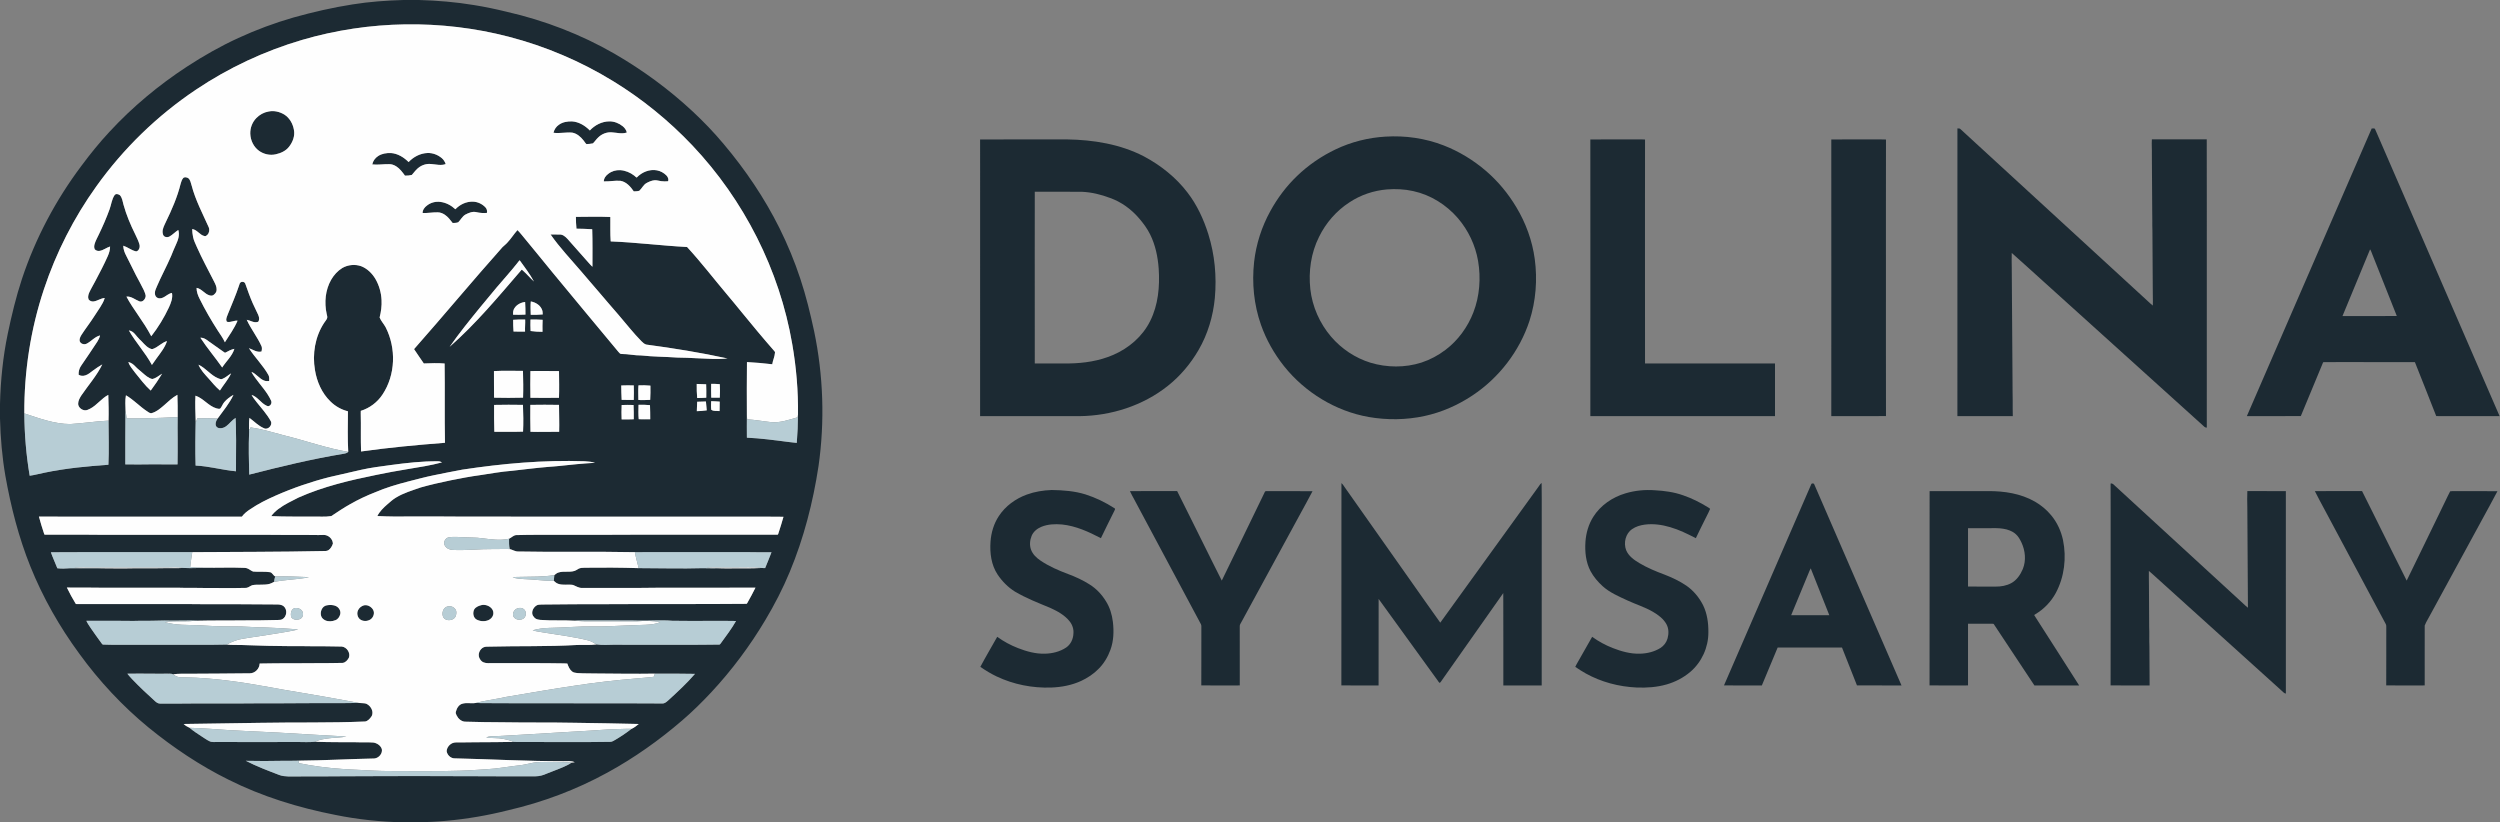 <?xml version="1.0" encoding="UTF-8"?> <svg xmlns="http://www.w3.org/2000/svg" width="5551pt" height="1826pt" viewBox="0 0 5551 1826" version="1.1"><rect x="0" y="0" width="5551" height="1826" fill="#808080" stroke="none"/><g id="#1c2a33ff"><path fill="#1c2a33" opacity="1.00" d=" M 895.57 0.00 L 930.41 0.00 C 971.41 1.14 1012.38 4.60 1052.87 11.31 C 1077.09 15.20 1101.11 20.27 1124.94 26.10 C 1208.83 45.22 1290.06 76.43 1364.63 119.43 C 1426.78 155.52 1485.19 198.19 1537.77 247.24 C 1562.28 270.07 1585.51 294.29 1607.00 320.00 C 1655.14 377.11 1697.31 439.43 1730.67 506.32 C 1748.72 542.71 1764.33 580.33 1777.03 618.91 C 1789.72 656.98 1799.19 696.03 1807.65 735.23 C 1828.16 833.52 1831.61 935.37 1817.47 1034.79 C 1805.26 1115.15 1784.89 1194.53 1753.64 1269.67 C 1738.25 1306.83 1719.73 1342.64 1699.11 1377.16 C 1664.91 1434.52 1624.74 1488.35 1579.22 1537.22 C 1558.91 1558.91 1537.77 1579.87 1515.19 1599.22 C 1463.83 1643.53 1408.15 1682.96 1348.62 1715.52 C 1279.49 1753.46 1204.98 1781.39 1128.17 1799.12 C 1082.91 1810.54 1036.77 1818.46 990.27 1822.55 C 969.38 1824.57 948.39 1825.30 927.43 1826.00 L 896.59 1826.00 C 845.63 1824.75 794.71 1819.69 744.74 1809.46 C 662.91 1793.43 582.34 1768.80 507.67 1731.34 C 444.03 1699.86 384.73 1660.07 329.74 1615.27 C 271.82 1567.66 220.30 1512.38 176.29 1451.71 C 132.22 1391.79 95.15 1326.63 67.40 1257.58 C 41.44 1193.08 24.23 1125.36 12.01 1057.00 C 4.75 1014.86 1.09 972.16 0.00 929.44 L 0.00 896.59 C 1.35 844.39 6.56 792.22 17.22 741.07 C 25.79 700.14 35.57 659.39 48.64 619.64 C 78.59 529.26 123.79 444.07 180.97 367.98 C 200.30 341.92 220.76 316.68 242.85 292.90 C 293.88 237.65 352.10 189.16 415.03 148.02 C 451.59 124.18 489.62 102.51 529.32 84.32 C 568.91 66.07 609.91 50.88 651.79 38.81 C 694.89 26.79 738.57 16.68 782.79 9.80 C 820.09 3.80 857.83 1.11 895.57 0.00 M 670.76 88.64 C 587.21 113.18 507.41 150.53 435.12 199.08 C 349.24 256.58 273.91 329.74 213.85 413.84 C 163.84 483.59 124.50 560.96 97.48 642.42 C 68.02 731.06 53.52 824.57 54.01 917.95 C 54.29 964.29 58.17 1010.62 65.89 1056.33 C 77.00 1054.84 87.81 1051.73 98.79 1049.58 C 145.54 1039.87 193.14 1035.23 240.71 1031.93 C 242.31 999.28 241.04 966.61 240.98 933.96 C 241.56 914.90 241.07 895.83 240.45 876.78 C 225.35 884.55 215.41 899.46 200.35 907.36 C 196.50 909.28 192.41 911.55 187.95 910.98 C 180.86 910.11 174.09 904.40 173.51 897.02 C 173.37 890.19 176.87 884.01 180.38 878.39 C 196.05 855.39 214.86 834.32 227.16 809.16 C 220.00 813.17 213.23 817.83 206.63 822.68 C 201.20 826.68 196.08 831.49 189.48 833.49 C 184.63 835.13 178.89 834.96 174.57 832.02 C 174.20 825.03 176.02 817.85 180.10 812.13 C 192.24 794.51 204.16 776.75 215.92 758.88 C 218.78 754.58 221.00 749.83 222.18 744.79 C 210.69 747.60 203.09 757.45 192.96 762.84 C 187.62 765.91 179.30 763.97 177.11 757.85 C 175.68 752.82 178.28 747.90 180.80 743.71 C 185.32 736.66 190.20 729.84 195.05 723.02 C 204.90 709.69 213.45 695.49 222.71 681.76 C 226.69 675.44 230.53 668.89 232.52 661.64 C 223.77 662.19 216.60 668.15 207.99 669.30 C 203.90 669.97 199.50 668.29 196.88 665.10 C 194.57 660.28 196.00 654.65 197.97 649.97 C 201.93 641.19 206.99 632.96 211.45 624.43 C 221.23 605.98 230.97 587.48 239.43 568.38 C 242.35 561.75 244.41 554.65 244.43 547.36 C 236.57 549.76 230.02 555.36 221.87 556.94 C 217.85 557.82 213.22 556.72 210.43 553.60 C 208.60 550.05 208.94 545.81 209.98 542.08 C 212.15 534.50 216.20 527.67 219.48 520.56 C 228.35 502.29 236.43 483.62 243.35 464.53 C 247.12 454.20 248.08 442.68 254.36 433.38 C 257.17 429.33 263.16 430.97 266.41 433.59 C 271.48 439.42 272.31 447.45 274.27 454.64 C 280.59 477.49 289.89 499.40 300.41 520.61 C 303.75 527.73 307.38 534.78 309.53 542.38 C 311.03 546.91 310.00 552.26 306.82 555.83 C 305.33 557.18 303.29 558.76 301.17 557.93 C 291.29 555.55 283.35 548.61 273.72 545.59 C 273.82 553.41 276.56 560.92 280.23 567.74 C 287.80 582.01 294.39 596.77 301.90 611.07 C 307.52 622.09 313.88 632.73 319.15 643.93 C 320.95 648.14 322.86 652.43 323.51 657.01 C 323.19 663.64 317.01 671.64 309.71 669.20 C 300.08 665.62 291.66 657.49 280.71 658.55 C 288.27 673.11 297.82 686.50 306.93 700.11 C 317.30 715.14 327.36 730.44 335.87 746.62 C 351.20 726.91 364.34 705.48 374.90 682.86 C 379.55 672.80 384.05 661.73 381.85 650.44 C 375.19 651.46 370.20 656.33 364.50 659.48 C 360.52 661.74 355.70 663.40 351.14 661.99 C 346.87 660.75 344.00 656.40 343.99 652.03 C 343.44 646.44 346.07 641.33 348.19 636.35 C 358.05 613.26 370.17 591.20 380.10 568.14 C 383.68 559.67 386.81 551.02 390.84 542.75 C 395.49 532.86 399.36 521.51 395.86 510.62 C 388.98 514.98 383.44 521.18 376.31 525.20 C 372.86 527.03 368.31 527.07 364.97 524.94 C 362.11 523.00 361.47 519.27 361.03 516.10 C 360.41 507.82 364.87 500.43 368.12 493.15 C 381.42 465.77 393.76 437.71 401.07 408.07 C 402.41 403.76 403.55 399.11 406.62 395.66 C 409.39 392.33 414.32 393.64 417.63 395.34 C 422.75 399.04 423.54 405.85 425.36 411.46 C 433.84 444.10 449.79 474.01 463.45 504.63 C 465.78 510.20 464.72 517.09 460.43 521.44 C 458.77 523.05 456.58 525.05 454.07 524.17 C 443.35 521.92 437.86 509.90 426.70 508.60 C 426.89 514.47 427.48 520.35 428.67 526.11 C 430.23 534.08 434.07 541.31 437.21 548.72 C 448.72 574.65 462.32 599.56 475.18 624.83 C 478.20 630.79 481.47 637.12 481.00 644.02 C 480.90 648.63 477.53 652.38 474.03 655.00 C 471.51 656.92 468.16 656.71 465.30 655.85 C 454.28 652.80 447.99 641.14 436.47 639.18 C 436.30 647.83 439.51 656.06 443.33 663.67 C 455.38 687.97 469.02 711.46 483.69 734.27 C 489.20 742.65 495.16 750.79 499.34 759.96 C 509.24 744.28 520.33 729.15 527.52 711.96 C 519.87 711.36 512.76 716.02 505.13 714.72 C 502.80 714.57 502.59 711.71 502.31 709.93 C 502.45 705.67 504.35 701.76 505.82 697.85 C 514.36 676.53 523.70 655.50 530.88 633.67 C 531.80 631.23 532.10 628.05 534.70 626.75 C 538.19 624.46 543.61 626.11 544.76 630.26 C 549.90 644.87 555.04 659.51 561.30 673.69 C 564.98 682.21 569.53 690.33 573.21 698.86 C 574.80 702.61 576.02 706.81 574.98 710.88 C 574.54 712.57 573.89 714.73 571.83 714.92 C 563.44 717.34 555.92 711.40 547.88 710.11 C 557.24 730.70 571.70 748.52 580.87 769.21 C 582.06 772.85 581.59 776.92 580.56 780.55 C 570.48 782.99 561.70 776.29 552.69 773.05 C 565.87 793.93 584.13 811.25 596.13 832.93 C 598.23 836.96 597.74 841.63 597.71 846.01 C 593.82 846.43 589.76 846.46 586.12 844.87 C 575.47 840.56 568.99 829.93 558.33 825.68 C 560.52 830.55 563.78 834.83 566.83 839.19 C 578.72 855.69 593.23 870.59 601.77 889.28 C 604.14 893.78 601.80 900.22 596.79 901.64 C 594.92 902.36 593.06 901.34 591.40 900.59 C 579.06 894.63 571.95 881.06 558.60 876.82 C 561.50 882.52 565.70 887.43 569.53 892.52 C 580.50 906.30 592.56 919.41 601.13 934.92 C 606.19 943.48 594.90 955.62 586.04 950.80 C 573.71 945.61 564.45 935.64 553.85 927.83 C 552.63 936.19 553.06 944.66 553.02 953.08 C 553.09 955.04 553.19 957.00 553.16 958.98 C 551.69 990.59 552.57 1022.25 553.32 1053.87 C 622.52 1036.01 692.10 1019.30 762.64 1007.60 C 766.44 1007.07 770.36 1006.10 773.21 1003.35 C 771.60 973.34 772.35 943.27 772.58 913.24 C 757.93 909.60 744.36 901.98 733.66 891.33 C 714.64 872.96 703.60 847.61 699.37 821.77 C 693.18 785.91 699.59 747.37 719.77 716.78 C 721.91 713.33 724.97 710.40 726.33 706.51 C 727.45 703.25 725.83 699.97 725.26 696.79 C 719.82 671.54 722.30 643.95 735.22 621.28 C 741.29 610.80 749.66 601.41 760.03 595.05 C 772.58 587.80 788.32 586.27 802.00 591.09 C 815.50 596.36 826.31 607.06 833.62 619.39 C 841.81 633.54 846.38 649.72 847.21 666.04 C 847.94 679.16 846.12 692.24 842.91 704.93 C 846.08 712.87 852.28 719.17 856.30 726.68 C 879.99 773.16 878.40 832.49 849.17 876.20 C 837.93 893.27 820.60 906.22 801.09 912.28 C 801.02 914.17 800.98 916.08 800.99 917.99 C 801.76 946.14 800.66 974.33 801.70 1002.48 C 863.54 993.73 925.76 987.97 988.02 983.17 C 986.84 924.51 988.09 865.81 987.20 807.14 C 971.84 805.80 956.42 806.46 941.05 807.04 C 933.96 796.33 926.27 786.02 919.38 775.18 C 985.55 700.32 1049.26 623.34 1115.75 548.76 C 1119.26 545.26 1123.38 542.38 1126.63 538.59 C 1134.82 529.98 1141.00 519.69 1148.99 510.92 C 1152.19 513.77 1154.72 517.27 1157.58 520.46 C 1180.89 548.19 1203.35 576.64 1226.47 604.53 C 1275.01 663.61 1324.12 722.21 1372.93 781.06 C 1374.88 783.09 1376.72 786.18 1379.96 785.97 C 1394.74 785.86 1409.27 789.50 1424.07 789.25 C 1450.59 792.22 1477.33 792.03 1503.93 793.93 C 1518.37 794.07 1532.80 794.67 1547.22 795.47 C 1569.85 796.39 1592.65 798.26 1615.23 795.87 C 1555.69 782.91 1495.48 773.18 1435.10 765.11 C 1430.72 764.03 1427.43 760.72 1424.31 757.69 C 1406.17 739.36 1390.44 718.89 1373.63 699.41 C 1358.65 682.34 1344.00 665.00 1329.25 647.75 C 1316.57 632.76 1303.49 618.11 1290.90 603.05 C 1267.77 575.86 1242.89 549.99 1222.49 520.61 C 1229.00 520.36 1235.50 520.96 1242.02 520.73 C 1249.51 520.18 1255.55 525.58 1260.28 530.71 C 1273.44 545.56 1286.46 560.54 1299.73 575.29 C 1305.03 580.91 1309.75 587.11 1315.45 592.34 C 1315.42 564.56 1315.88 536.78 1314.95 509.02 C 1303.31 508.36 1291.65 507.77 1279.99 507.74 C 1278.96 499.05 1278.89 490.29 1278.74 481.56 C 1304.23 481.47 1329.74 480.64 1355.22 481.80 C 1355.49 499.88 1354.69 517.99 1355.99 536.04 C 1412.66 538.23 1468.96 545.51 1525.58 548.46 C 1556.68 582.24 1584.62 618.73 1614.22 653.80 C 1624.87 666.17 1635.00 678.97 1645.40 691.54 C 1669.65 721.23 1694.10 750.76 1719.39 779.57 C 1720.27 780.54 1721.03 781.67 1720.77 783.09 C 1720.23 791.96 1715.95 800.05 1714.71 808.81 C 1696.05 806.58 1677.32 804.95 1658.55 803.93 C 1658.09 843.53 1658.18 883.15 1658.38 922.75 C 1658.36 939.10 1658.12 955.46 1658.40 971.81 C 1673.82 972.60 1689.22 973.77 1704.56 975.57 C 1726.13 977.84 1747.56 981.30 1769.15 983.40 C 1770.85 962.57 1771.75 941.68 1771.83 920.79 C 1772.56 868.29 1768.09 815.70 1759.09 763.97 C 1730.83 599.28 1652.03 444.02 1537.22 322.77 C 1485.22 267.94 1426.11 219.80 1361.66 180.33 C 1289.74 136.17 1211.25 102.75 1129.56 81.56 C 979.71 42.60 819.33 44.99 670.76 88.64 M 1147.97 584.99 C 1133.42 603.34 1117.64 620.65 1102.51 638.51 C 1090.36 653.04 1078.31 667.64 1066.25 682.23 C 1042.85 710.93 1019.47 739.72 998.31 770.12 C 1056.97 718.71 1106.86 658.46 1157.67 599.54 C 1158.53 598.14 1159.82 599.76 1160.61 600.36 C 1169.44 608.11 1176.97 617.18 1185.63 625.10 C 1176.57 608.39 1164.95 593.23 1153.89 577.83 C 1151.57 579.91 1149.95 582.61 1147.97 584.99 M 1178.45 698.91 C 1187.32 699.19 1196.21 698.98 1205.05 698.15 C 1205.11 694.09 1204.76 689.91 1202.89 686.24 C 1198.48 676.80 1188.53 671.13 1178.58 669.33 C 1177.64 679.17 1178.28 689.05 1178.45 698.91 M 1142.27 684.28 C 1139.34 688.54 1138.94 693.86 1139.31 698.87 C 1148.44 699.28 1157.58 698.72 1166.72 698.53 C 1166.80 689.18 1166.52 679.83 1165.99 670.51 C 1156.68 671.57 1147.43 676.26 1142.27 684.28 M 1139.40 710.14 C 1139.52 718.83 1139.40 727.53 1140.25 736.19 C 1148.77 736.32 1157.28 736.22 1165.81 736.25 C 1165.44 727.31 1166.46 718.39 1166.11 709.46 C 1157.20 709.36 1148.28 709.36 1139.40 710.14 M 1177.91 709.43 C 1177.50 717.95 1177.82 726.48 1178.15 735.00 C 1186.88 736.34 1195.73 736.70 1204.56 736.75 C 1204.53 727.86 1204.27 718.97 1204.84 710.10 C 1195.88 709.30 1186.89 709.57 1177.91 709.43 M 286.13 733.73 C 301.37 760.46 322.72 783.17 337.33 810.30 C 340.80 805.44 344.03 800.41 347.65 795.65 C 356.40 783.59 366.24 771.73 370.82 757.32 C 359.16 760.67 351.05 770.74 339.69 774.71 C 337.03 775.89 334.30 774.31 331.90 773.24 C 322.66 768.48 316.92 759.44 309.22 752.77 C 302.06 745.94 297.08 734.97 286.13 733.73 M 444.93 749.94 C 459.87 772.80 477.68 793.61 493.34 815.96 C 502.19 802.07 515.47 790.71 520.43 774.58 C 513.31 775.90 506.97 779.52 500.66 782.87 C 499.43 783.78 498.24 782.27 497.23 781.76 C 486.39 773.91 475.33 766.37 464.42 758.61 C 458.75 754.27 452.51 749.42 444.93 749.94 M 284.84 804.08 C 287.84 812.61 293.98 819.52 299.30 826.69 C 310.68 840.52 321.25 855.21 334.64 867.23 C 343.62 855.13 352.13 842.66 359.97 829.80 C 352.72 833.82 346.41 840.04 338.00 841.57 C 329.69 839.60 323.14 833.63 316.86 828.18 C 311.70 823.30 305.75 819.30 300.93 814.06 C 296.57 809.41 291.39 804.97 284.84 804.08 M 440.67 809.77 C 445.55 821.75 454.83 831.16 463.33 840.64 C 471.24 849.84 479.12 859.18 488.34 867.10 C 496.37 854.23 506.77 842.82 513.22 828.99 C 506.52 832.95 500.83 838.63 493.47 841.43 C 490.61 842.78 487.59 841.09 484.86 840.19 C 467.89 833.50 457.16 817.24 440.67 809.77 M 1096.78 823.94 C 1096.52 843.64 1097.13 863.32 1097.01 883.01 C 1118.47 883.58 1139.95 883.52 1161.42 882.96 C 1162.11 863.16 1161.73 843.34 1161.20 823.55 C 1139.72 823.37 1118.24 822.83 1096.78 823.94 M 1177.78 823.97 C 1177.52 843.72 1177.29 863.47 1177.78 883.22 C 1198.91 883.64 1220.04 883.43 1241.18 883.22 C 1241.89 863.49 1241.40 843.73 1241.23 824.00 C 1220.08 824.11 1198.92 823.30 1177.78 823.97 M 1579.11 852.27 C 1578.87 862.50 1578.96 872.74 1579.26 882.97 C 1585.57 883.03 1591.90 882.99 1598.23 882.99 C 1598.83 873.02 1598.74 863.01 1598.23 853.04 C 1591.87 852.55 1585.49 852.16 1579.11 852.27 M 1547.00 852.52 C 1546.91 862.94 1547.02 873.38 1548.01 883.77 C 1554.75 883.78 1561.49 883.45 1568.21 883.02 C 1568.15 873.11 1568.55 863.17 1567.96 853.27 C 1560.97 852.97 1553.98 852.76 1547.00 852.52 M 1379.43 855.91 C 1379.62 866.57 1379.70 877.25 1380.34 887.90 C 1389.28 888.11 1398.22 887.95 1407.17 888.00 C 1407.79 877.26 1407.36 866.52 1407.21 855.78 C 1397.95 855.60 1388.69 855.45 1379.43 855.91 M 1417.62 856.33 C 1416.80 866.88 1417.46 877.48 1417.45 888.06 C 1426.15 888.89 1434.95 888.00 1443.69 887.87 C 1444.32 877.35 1444.35 866.81 1444.18 856.28 C 1435.48 855.40 1426.73 855.35 1418.00 855.57 L 1417.62 856.33 M 364.04 900.06 C 356.16 906.81 347.98 914.00 337.83 916.98 C 333.10 918.92 329.23 914.78 325.52 912.54 C 309.53 901.84 296.30 887.33 279.62 877.69 C 277.45 889.24 278.65 900.99 278.82 912.63 C 278.64 914.41 278.53 916.22 278.52 918.03 C 277.93 955.73 278.45 993.43 278.23 1031.13 C 298.48 1031.39 318.74 1031.33 339.00 1030.99 C 357.40 1030.77 375.79 1031.50 394.19 1031.20 C 394.72 1012.14 394.38 993.06 394.48 974.00 C 394.63 958.03 393.93 942.06 394.47 926.10 C 394.54 909.62 394.58 893.13 393.89 876.66 C 382.61 882.61 373.55 891.75 364.04 900.06 M 497.95 892.94 C 494.45 897.02 492.83 902.30 489.57 906.54 C 487.32 908.87 483.73 907.36 481.01 906.85 C 462.90 901.80 451.77 884.39 434.02 878.60 C 432.92 896.97 433.94 915.38 434.45 933.75 C 434.51 949.84 433.56 965.91 433.74 982.00 C 433.68 999.25 433.71 1016.49 434.29 1033.73 C 464.57 1035.11 493.89 1043.72 524.00 1046.45 C 523.80 1023.63 524.34 1000.82 524.26 978.00 C 523.79 961.30 524.13 944.57 523.10 927.89 C 515.10 932.75 509.76 940.75 502.31 946.29 C 498.22 949.36 493.12 951.28 487.96 950.74 C 484.52 950.68 480.84 948.93 479.52 945.59 C 477.37 940.01 479.99 934.02 483.18 929.42 C 495.52 912.29 509.41 895.94 518.43 876.70 C 510.77 880.89 503.62 886.26 497.95 892.94 M 1548.03 892.05 C 1547.64 899.02 1547.29 906.00 1547.19 912.99 C 1554.56 912.69 1561.94 912.30 1569.24 911.15 C 1568.54 904.60 1567.96 898.03 1567.45 891.47 C 1560.97 891.56 1554.50 891.81 1548.03 892.05 M 1579.04 890.76 C 1578.92 897.09 1578.44 903.45 1579.28 909.76 C 1584.51 913.67 1591.61 912.03 1597.72 912.77 C 1597.86 905.76 1598.10 898.76 1598.02 891.76 C 1591.70 891.14 1585.36 891.10 1579.04 890.76 M 1097.10 899.09 C 1096.79 919.00 1097.14 938.91 1097.64 958.81 C 1118.88 958.47 1140.15 959.21 1161.39 958.39 C 1162.36 938.61 1161.98 918.79 1161.19 899.00 C 1139.83 898.64 1118.45 898.61 1097.10 899.09 M 1177.55 899.00 C 1177.47 918.92 1177.35 938.84 1177.90 958.75 C 1199.12 959.38 1220.34 958.66 1241.56 958.72 C 1242.18 938.82 1241.23 918.92 1241.23 899.01 C 1220.01 898.58 1198.77 898.67 1177.55 899.00 M 1380.36 899.32 C 1379.71 909.93 1379.99 920.56 1380.27 931.18 C 1389.24 931.28 1398.23 931.40 1407.21 930.94 C 1407.42 920.38 1407.11 909.83 1406.71 899.28 C 1397.92 898.82 1389.14 899.09 1380.36 899.32 M 1417.79 898.79 C 1417.57 909.46 1417.21 920.15 1418.20 930.80 C 1426.71 931.19 1435.25 930.95 1443.78 930.96 C 1443.72 920.49 1443.70 910.01 1443.24 899.56 C 1434.77 898.87 1426.28 898.54 1417.79 898.79 M 1026.62 1042.78 C 1005.51 1046.75 984.43 1050.85 963.40 1055.22 C 944.09 1059.05 925.14 1064.46 906.03 1069.18 C 881.46 1075.57 857.00 1082.71 833.65 1092.79 C 814.32 1100.27 795.54 1109.17 777.53 1119.45 C 763.09 1127.45 749.42 1136.75 735.69 1145.85 C 721.59 1148.26 707.22 1146.63 693.00 1147.00 C 662.76 1146.86 632.48 1147.46 602.27 1145.96 C 606.60 1139.82 612.23 1134.74 618.14 1130.16 C 631.85 1119.81 647.54 1112.63 662.74 1104.80 C 717.94 1080.21 777.09 1066.31 836.09 1054.34 C 858.61 1049.85 881.13 1045.35 903.82 1041.82 C 929.82 1037.50 955.97 1033.57 981.44 1026.69 C 978.85 1025.34 976.06 1024.09 973.07 1024.24 C 937.42 1023.83 901.92 1027.96 866.65 1032.71 C 845.00 1035.70 823.26 1038.32 801.92 1043.15 C 778.32 1048.38 754.82 1054.06 731.23 1059.37 C 690.29 1069.77 650.18 1083.59 611.53 1100.66 C 592.18 1109.24 573.12 1118.68 555.62 1130.66 C 548.57 1135.16 542.03 1140.49 536.97 1147.21 C 441.64 1147.30 346.32 1147.23 251.00 1147.25 C 196.14 1147.21 141.28 1147.41 86.43 1147.01 C 89.63 1159.61 93.68 1171.98 97.70 1184.35 C 98.19 1185.40 98.31 1187.53 100.02 1187.22 C 132.01 1187.28 164.00 1187.24 195.99 1187.24 C 219.66 1187.76 243.33 1187.39 267.00 1187.50 C 376.00 1187.50 485.00 1187.51 594.00 1187.50 C 620.99 1188.01 648.00 1187.63 675.00 1187.75 C 689.35 1187.55 703.69 1188.43 718.04 1187.80 C 728.64 1187.16 738.84 1196.34 739.19 1206.96 C 737.41 1212.55 734.34 1218.08 729.41 1221.49 C 725.76 1223.98 721.14 1223.45 716.96 1223.51 C 620.29 1225.60 523.58 1225.31 426.89 1226.01 C 372.93 1225.99 318.96 1226.01 265.00 1226.00 C 214.33 1226.11 163.64 1225.74 112.97 1226.25 C 117.12 1238.34 122.80 1249.84 127.32 1261.80 C 136.19 1262.75 145.16 1262.70 154.05 1261.85 C 178.10 1261.91 202.17 1261.92 226.23 1261.80 C 244.81 1262.27 263.41 1261.86 282.00 1262.01 C 310.32 1261.32 338.67 1262.18 367.00 1261.50 C 380.12 1261.33 393.27 1261.94 406.38 1261.03 C 416.87 1261.64 427.45 1261.64 437.96 1261.21 C 450.39 1260.19 462.88 1261.49 475.31 1260.54 C 495.53 1260.57 515.76 1259.86 535.98 1260.69 C 540.78 1261.05 545.94 1260.28 550.38 1262.58 C 554.45 1264.43 557.83 1267.65 562.11 1269.08 C 574.64 1270.21 587.33 1268.59 599.82 1270.52 C 604.89 1271.76 606.51 1277.86 611.04 1279.91 C 609.96 1283.84 608.90 1287.81 608.58 1291.90 C 605.50 1293.37 602.62 1295.30 599.29 1296.21 C 586.84 1299.90 573.68 1297.03 561.02 1299.15 C 556.01 1300.44 552.22 1304.62 547.00 1305.34 C 512.35 1306.26 477.67 1305.37 443.01 1305.49 C 427.35 1304.87 411.66 1305.64 396.00 1305.00 C 351.00 1304.99 306.00 1305.00 261.00 1305.00 C 239.67 1304.89 218.33 1305.26 197.01 1304.74 C 180.83 1304.68 164.64 1304.92 148.46 1304.59 C 154.38 1316.74 160.80 1328.68 167.87 1340.21 C 168.60 1341.72 170.64 1341.04 171.97 1341.28 C 239.31 1341.22 306.66 1341.27 374.01 1341.25 C 398.34 1341.36 422.67 1340.99 447.00 1341.51 C 501.99 1341.43 556.98 1341.65 611.97 1342.12 C 618.07 1341.99 624.86 1342.09 629.85 1346.13 C 638.70 1353.41 636.95 1369.48 626.88 1374.85 C 624.22 1376.38 621.07 1376.48 618.09 1376.56 C 589.40 1377.48 560.71 1377.59 532.01 1377.49 C 502.43 1378.15 472.83 1377.29 443.27 1378.20 C 417.19 1376.87 391.07 1378.73 364.99 1377.75 C 345.98 1378.24 326.98 1378.61 307.96 1378.47 C 298.65 1378.75 289.32 1378.92 280.01 1378.50 C 250.59 1378.44 221.18 1378.52 191.76 1378.46 C 194.36 1384.45 198.39 1389.67 201.86 1395.17 C 209.59 1406.66 217.88 1417.77 225.99 1429.00 C 226.79 1429.91 227.55 1431.33 229.00 1431.20 C 236.31 1431.73 243.64 1431.28 250.96 1431.72 C 312.30 1431.77 373.65 1431.73 435.00 1431.74 C 457.84 1431.71 480.72 1431.92 503.54 1431.22 C 508.66 1431.94 513.84 1431.91 519.00 1432.00 C 544.35 1431.90 569.65 1433.66 595.00 1434.00 C 622.33 1434.52 649.66 1434.85 677.00 1434.75 C 690.99 1435.23 705.00 1434.91 719.00 1434.99 C 732.33 1435.41 745.67 1435.13 759.00 1435.61 C 770.19 1436.84 778.75 1449.92 774.57 1460.56 C 771.70 1465.76 767.20 1471.17 760.92 1471.90 C 723.95 1472.82 686.96 1472.19 650.00 1472.75 C 625.51 1472.73 601.02 1472.72 576.54 1473.32 C 576.22 1484.59 566.50 1494.90 555.07 1495.00 C 509.38 1495.33 463.69 1495.95 418.00 1496.00 C 406.83 1496.18 395.54 1495.42 384.49 1497.36 C 380.08 1495.00 374.78 1496.29 369.99 1495.75 C 355.00 1496.39 340.00 1495.54 325.00 1495.74 C 310.92 1495.83 296.83 1495.54 282.75 1495.89 C 286.09 1500.29 289.95 1504.26 293.68 1508.33 C 309.95 1525.40 327.19 1541.51 344.70 1557.30 C 347.80 1560.08 351.62 1562.52 355.98 1562.27 C 381.32 1562.15 406.66 1562.52 432.00 1561.99 C 463.66 1562.01 495.33 1561.99 527.00 1562.00 C 553.66 1561.65 580.33 1561.73 607.00 1561.74 C 657.33 1561.39 707.66 1561.14 758.00 1561.26 C 771.08 1561.44 784.15 1560.67 797.22 1560.82 C 802.35 1561.50 807.64 1560.96 812.68 1562.33 C 819.69 1565.29 825.17 1571.80 826.72 1579.28 C 827.54 1583.63 826.86 1588.49 823.98 1592.00 C 820.64 1596.36 816.60 1601.04 810.90 1602.02 C 732.65 1605.38 654.29 1603.49 576.00 1605.00 C 519.89 1605.81 463.79 1606.86 407.68 1607.55 C 411.56 1611.12 416.15 1613.95 420.99 1616.01 C 428.84 1623.03 437.89 1628.53 446.61 1634.38 C 452.77 1638.24 458.59 1642.69 465.18 1645.83 C 471.38 1648.84 478.40 1647.14 485.00 1647.52 C 543.33 1648.05 601.67 1647.54 660.00 1647.51 C 673.19 1647.55 686.46 1648.41 699.60 1646.99 C 729.38 1648.11 759.21 1647.93 789.02 1648.03 C 802.34 1648.65 815.70 1647.75 829.00 1648.72 C 837.06 1649.94 845.15 1655.16 847.79 1663.15 C 849.95 1673.20 840.94 1683.39 831.03 1684.18 C 775.26 1685.23 719.55 1688.52 663.77 1688.99 C 652.17 1689.37 640.56 1689.22 628.96 1689.28 C 614.98 1689.84 600.98 1689.22 587.00 1689.75 C 573.26 1689.55 559.51 1689.36 545.77 1689.32 C 569.73 1701.69 595.08 1711.17 620.23 1720.84 C 632.65 1725.39 646.07 1723.66 659.00 1724.00 C 728.34 1724.24 797.66 1723.09 867.00 1723.26 C 922.67 1723.34 978.34 1723.07 1034.00 1723.48 C 1060.00 1723.27 1086.00 1723.86 1112.00 1723.74 C 1137.68 1723.73 1163.36 1723.76 1189.04 1723.73 C 1197.60 1723.62 1206.01 1721.45 1213.75 1717.82 C 1226.09 1712.69 1238.79 1708.44 1251.00 1703.00 C 1257.21 1700.01 1263.81 1697.50 1269.24 1693.17 C 1271.56 1693.02 1273.87 1692.74 1276.21 1692.52 C 1268.31 1688.79 1259.40 1690.47 1251.00 1690.25 C 1169.94 1690.25 1088.95 1685.62 1007.92 1683.83 C 999.79 1683.05 992.95 1675.95 991.74 1668.01 C 992.07 1660.03 997.78 1652.89 1005.03 1649.89 C 1010.40 1647.57 1016.37 1648.80 1022.04 1648.50 C 1035.67 1647.90 1049.33 1648.57 1062.97 1648.07 C 1088.79 1647.83 1114.62 1647.95 1140.43 1647.27 C 1150.56 1647.93 1160.82 1647.30 1171.00 1647.52 C 1229.67 1647.42 1288.35 1648.29 1347.01 1647.26 C 1351.80 1647.02 1357.10 1648.07 1361.41 1645.43 C 1375.67 1637.47 1389.29 1628.35 1402.18 1618.34 C 1408.13 1615.85 1413.27 1611.63 1418.23 1607.55 C 1371.15 1606.36 1324.05 1605.60 1276.96 1604.90 C 1223.32 1603.85 1169.64 1604.64 1116.00 1603.74 C 1087.99 1603.71 1059.99 1603.20 1032.00 1602.39 C 1024.07 1601.72 1017.58 1595.77 1014.09 1588.94 C 1012.84 1586.27 1011.16 1583.32 1012.21 1580.31 C 1014.06 1572.84 1018.51 1564.76 1026.43 1562.57 C 1036.32 1559.51 1046.79 1562.80 1056.81 1560.77 C 1063.20 1561.03 1069.59 1561.43 1076.00 1561.26 C 1098.34 1561.06 1120.66 1561.67 1143.00 1561.52 C 1176.00 1561.52 1209.00 1561.52 1242.01 1561.52 C 1298.00 1561.96 1354.00 1561.64 1410.00 1561.74 C 1430.36 1561.53 1450.70 1562.17 1471.06 1561.98 C 1476.81 1561.98 1481.00 1557.51 1485.01 1553.99 C 1505.10 1535.53 1525.30 1517.00 1543.08 1496.26 C 1513.45 1495.75 1483.80 1495.65 1454.16 1495.75 C 1410.79 1496.45 1367.40 1495.74 1324.04 1495.42 C 1309.96 1495.03 1295.86 1495.50 1281.81 1494.47 C 1277.77 1493.96 1273.36 1493.61 1270.13 1490.87 C 1264.61 1486.52 1262.01 1479.73 1259.68 1473.34 C 1257.11 1473.19 1254.55 1473.00 1252.00 1473.00 C 1199.35 1471.98 1146.66 1472.78 1094.00 1472.42 C 1087.33 1472.36 1080.40 1473.25 1074.02 1470.88 C 1069.14 1469.14 1065.85 1464.66 1063.97 1460.03 C 1060.89 1451.54 1065.46 1441.43 1073.39 1437.42 C 1077.60 1435.34 1082.45 1435.99 1087.00 1435.75 C 1151.31 1434.08 1215.69 1435.90 1279.95 1432.18 C 1294.74 1431.39 1309.69 1433.06 1324.39 1430.88 C 1337.83 1432.86 1351.48 1431.68 1365.01 1431.53 C 1387.66 1431.94 1410.33 1431.65 1433.00 1431.74 C 1487.67 1431.65 1542.34 1432.04 1597.00 1431.21 C 1598.68 1431.31 1599.43 1429.46 1600.41 1428.41 C 1612.08 1412.17 1624.43 1396.31 1634.27 1378.85 C 1614.19 1378.54 1594.11 1378.36 1574.04 1378.62 C 1547.04 1378.99 1520.04 1378.58 1493.04 1378.38 C 1467.39 1376.26 1441.68 1378.61 1416.00 1377.97 C 1401.02 1377.36 1386.02 1378.12 1371.04 1377.49 C 1346.06 1377.50 1321.07 1377.41 1296.09 1377.53 C 1289.26 1378.09 1282.37 1377.23 1275.59 1378.23 C 1250.41 1376.60 1225.13 1378.47 1199.97 1376.41 C 1195.46 1375.89 1190.47 1375.24 1187.10 1371.89 C 1184.77 1369.35 1182.42 1366.50 1181.86 1363.00 C 1180.83 1355.85 1184.91 1348.68 1190.72 1344.73 C 1194.27 1342.15 1198.86 1342.57 1203.02 1342.28 C 1251.68 1341.75 1300.33 1341.40 1349.00 1341.50 C 1403.99 1340.99 1459.00 1341.36 1514.00 1341.25 C 1561.63 1341.35 1609.26 1341.00 1656.89 1340.72 C 1658.60 1340.96 1659.05 1339.03 1659.82 1337.94 C 1665.75 1326.94 1672.10 1316.14 1677.45 1304.84 C 1606.31 1305.17 1535.15 1304.92 1464.00 1305.00 C 1406.68 1305.83 1349.34 1305.38 1292.01 1305.50 C 1284.81 1305.56 1278.71 1301.35 1272.28 1298.80 C 1261.56 1297.05 1250.28 1299.99 1239.80 1296.41 C 1235.85 1295.18 1232.60 1292.55 1229.69 1289.72 C 1229.85 1285.44 1230.56 1281.22 1230.81 1276.97 C 1233.72 1274.70 1236.55 1272.15 1240.20 1271.14 C 1251.74 1267.49 1264.22 1271.34 1275.77 1267.62 C 1278.81 1266.68 1281.38 1264.75 1284.09 1263.15 C 1288.28 1260.65 1293.32 1260.80 1298.03 1260.56 C 1338.05 1260.01 1378.09 1260.21 1418.09 1261.49 C 1465.40 1261.52 1512.72 1263.01 1560.02 1261.59 C 1572.75 1262.00 1585.49 1261.92 1598.23 1261.81 C 1605.47 1262.23 1612.74 1261.89 1620.00 1262.00 C 1643.80 1261.88 1667.64 1262.40 1691.40 1261.13 C 1693.89 1261.45 1696.41 1261.28 1698.94 1261.27 C 1703.44 1249.53 1708.80 1238.13 1713.01 1226.28 C 1696.00 1226.16 1678.99 1226.48 1661.99 1225.99 C 1577.91 1226.03 1493.82 1225.95 1409.74 1226.03 C 1323.49 1224.26 1237.18 1226.31 1150.93 1224.55 C 1144.01 1224.92 1138.19 1220.62 1131.74 1219.08 C 1130.12 1211.58 1130.17 1203.87 1130.29 1196.24 C 1135.61 1193.82 1139.76 1188.69 1145.90 1188.14 C 1180.25 1187.13 1214.63 1187.61 1249.00 1187.50 C 1299.33 1187.39 1349.67 1187.77 1400.00 1187.25 C 1508.66 1187.23 1617.33 1187.29 1725.99 1187.22 C 1727.67 1187.53 1727.78 1185.40 1728.30 1184.35 C 1732.37 1172.15 1736.11 1159.84 1739.63 1147.48 C 1714.77 1146.95 1689.87 1147.40 1665.00 1147.25 C 1525.00 1147.25 1385.00 1147.25 1245.00 1147.25 C 1195.66 1147.15 1146.32 1147.49 1097.00 1147.00 C 1069.33 1147.00 1041.67 1146.99 1014.00 1147.00 C 981.34 1146.48 948.67 1146.87 916.00 1146.74 C 889.96 1147.26 863.89 1147.08 837.88 1145.78 C 843.03 1135.52 851.39 1127.37 859.96 1119.94 C 866.09 1114.69 872.05 1109.15 879.00 1104.99 C 896.07 1094.49 915.50 1088.95 934.25 1082.31 C 956.19 1076.17 978.40 1071.03 1000.73 1066.49 C 1022.38 1062.17 1044.09 1057.98 1065.98 1055.04 C 1089.57 1051.55 1113.06 1047.08 1136.89 1045.33 C 1163.94 1042.37 1190.94 1038.83 1218.07 1036.62 C 1225.37 1035.94 1232.72 1035.70 1240.01 1034.80 C 1267.03 1031.86 1294.08 1029.11 1321.22 1027.59 C 1313.74 1025.25 1305.85 1024.68 1298.08 1024.16 C 1207.25 1021.06 1116.38 1029.20 1026.62 1042.78 Z"></path><path fill="#1c2a33" opacity="1.00" d=" M 596.39 247.58 C 608.49 245.04 621.13 248.15 631.55 254.50 C 643.09 261.93 650.29 274.83 652.60 288.17 C 655.27 301.31 650.24 314.89 642.25 325.25 C 635.07 335.01 623.35 340.27 611.79 342.72 C 599.16 345.53 585.58 342.36 575.12 334.89 C 563.15 326.23 556.16 311.61 555.72 296.97 C 555.27 284.20 560.14 271.26 569.16 262.15 C 576.39 254.58 586.05 249.32 596.39 247.58 Z"></path><path fill="#1c2a33" opacity="1.00" d=" M 1240.99 277.01 C 1249.29 270.96 1259.90 269.31 1269.95 269.54 C 1285.29 270.48 1299.12 278.96 1309.70 289.68 C 1320.77 277.72 1336.52 269.64 1352.99 269.49 C 1363.78 269.38 1374.33 273.56 1382.67 280.29 C 1386.91 283.71 1390.36 288.36 1391.71 293.70 L 1391.39 294.33 C 1380.81 297.95 1369.72 294.56 1358.98 293.92 C 1347.69 292.78 1336.22 297.31 1328.23 305.24 C 1323.89 309.20 1320.74 314.28 1316.55 318.35 C 1311.82 319.41 1306.95 319.75 1302.13 319.95 C 1299.36 317.71 1297.88 314.15 1295.44 311.53 C 1289.13 303.62 1280.87 296.33 1270.62 294.50 C 1256.74 293.17 1242.83 296.72 1228.97 294.81 C 1230.53 287.61 1234.88 281.14 1240.99 277.01 Z"></path><path fill="#1c2a33" opacity="1.00" d=" M 4346.26 285.15 C 4348.34 285.43 4350.96 284.70 4352.66 286.37 C 4491.32 413.69 4629.97 541.02 4768.63 668.34 C 4772.42 671.74 4775.98 675.44 4780.10 678.49 C 4780.66 665.66 4779.77 652.83 4780.00 640.00 C 4779.76 597.34 4779.29 554.68 4779.23 512.02 C 4778.63 498.01 4779.35 483.98 4778.79 469.97 C 4778.59 427.65 4778.28 385.33 4778.00 343.00 C 4778.35 331.79 4777.27 320.58 4778.01 309.38 C 4818.62 309.52 4859.25 309.56 4899.86 309.36 C 4900.18 415.90 4899.91 522.46 4900.00 629.00 C 4899.97 735.80 4900.05 842.60 4899.96 949.40 C 4895.69 949.85 4893.14 946.17 4890.30 943.73 C 4772.40 837.27 4654.50 730.82 4536.60 624.37 C 4513.32 603.51 4490.35 582.30 4466.89 561.67 C 4466.63 572.76 4466.62 583.87 4466.90 594.97 C 4467.44 679.30 4468.08 763.63 4468.62 847.96 C 4468.99 861.30 4468.41 874.65 4468.97 887.99 C 4469.13 899.99 4468.75 912.00 4469.21 923.99 C 4428.21 923.96 4387.21 924.09 4346.21 923.93 C 4346.33 711.00 4346.23 498.07 4346.26 285.15 Z"></path><path fill="#1c2a33" opacity="1.00" d=" M 5266.15 285.21 C 5268.66 285.69 5272.77 283.86 5273.80 287.16 C 5365.90 499.43 5458.09 711.66 5550.12 923.96 C 5509.74 924.05 5469.37 923.97 5428.99 924.00 C 5422.44 923.93 5415.89 924.18 5409.37 923.82 C 5393.80 883.81 5377.88 843.94 5362.03 804.04 C 5317.35 803.95 5272.67 804.03 5228.00 804.00 C 5204.79 804.11 5181.57 803.77 5158.38 804.17 C 5142.08 844.18 5125.08 883.90 5108.72 923.89 C 5068.78 924.13 5028.84 923.98 4988.90 923.96 C 5046.75 790.48 5104.74 657.06 5162.61 523.59 C 5197.16 444.14 5231.51 364.61 5266.15 285.21 M 5262.53 553.65 C 5242.11 603.03 5221.74 652.44 5201.25 701.80 C 5241.46 701.63 5281.67 701.83 5321.88 701.70 C 5303.64 656.02 5285.61 610.27 5267.44 564.57 C 5265.89 560.88 5264.87 556.92 5262.53 553.65 Z"></path><path fill="#1c2a33" opacity="1.00" d=" M 3076.33 303.37 C 3120.04 300.62 3164.40 306.94 3205.28 322.78 C 3239.63 336.10 3271.53 355.57 3299.47 379.55 C 3326.13 402.47 3348.87 429.87 3366.85 460.06 C 3387.96 495.20 3402.31 534.50 3407.78 575.17 C 3413.89 620.97 3410.30 668.22 3396.11 712.26 C 3374.05 779.72 3328.36 839.08 3269.20 878.21 C 3236.95 899.68 3200.86 915.58 3162.94 923.74 C 3122.28 932.51 3079.90 933.01 3038.95 925.88 C 2965.34 912.80 2897.59 871.28 2851.03 813.00 C 2829.18 785.44 2811.54 754.43 2799.86 721.22 C 2784.12 676.61 2779.47 628.39 2784.63 581.46 C 2789.07 541.97 2801.49 503.45 2820.68 468.68 C 2836.38 439.98 2856.26 413.52 2879.85 390.83 C 2905.00 366.64 2934.15 346.63 2965.65 331.63 C 3000.25 315.14 3038.08 305.56 3076.33 303.37 M 3079.46 420.61 C 3049.94 423.10 3021.02 432.89 2996.31 449.28 C 2967.32 467.99 2943.94 494.98 2928.80 525.93 C 2910.93 561.57 2905.11 602.61 2909.46 642.06 C 2913.82 680.77 2930.23 717.89 2955.50 747.49 C 2978.46 774.35 3009.02 794.80 3042.79 805.29 C 3079.44 816.38 3119.55 816.73 3156.11 805.09 C 3175.41 798.76 3193.58 789.05 3209.71 776.72 C 3237.66 755.57 3258.92 726.14 3271.53 693.54 C 3285.48 657.33 3288.41 617.31 3281.90 579.18 C 3275.90 544.42 3260.22 511.45 3237.33 484.65 C 3211.62 454.74 3176.46 432.62 3137.77 424.27 C 3118.67 419.99 3098.93 419.11 3079.46 420.61 Z"></path><path fill="#1c2a33" opacity="1.00" d=" M 2176.20 309.72 C 2240.46 309.27 2304.74 309.66 2369.01 309.52 C 2427.61 310.43 2487.41 319.98 2539.91 347.20 C 2577.12 366.97 2610.95 393.85 2636.62 427.42 C 2657.89 454.92 2672.59 486.97 2683.01 520.00 C 2697.26 565.58 2701.78 614.04 2697.43 661.54 C 2693.64 702.09 2681.73 742.02 2661.21 777.29 C 2643.55 807.68 2620.51 835.05 2592.92 856.90 C 2537.75 900.75 2467.14 923.24 2397.00 924.01 C 2323.40 923.94 2249.81 924.10 2176.21 923.93 C 2176.33 742.96 2176.23 561.98 2176.26 381.00 C 2176.22 357.24 2176.34 333.48 2176.20 309.72 M 2297.62 425.80 C 2297.40 471.20 2297.59 516.60 2297.53 562.00 C 2297.59 643.67 2297.41 725.34 2297.62 807.00 C 2323.08 807.00 2348.54 807.00 2374.00 807.00 C 2407.15 806.49 2440.67 801.44 2471.27 788.23 C 2506.21 773.35 2536.94 747.06 2553.87 712.74 C 2571.74 677.11 2575.39 636.16 2572.79 596.90 C 2570.93 570.56 2565.52 544.09 2553.67 520.33 C 2547.26 507.39 2538.61 495.71 2529.23 484.79 C 2511.91 464.59 2489.75 448.28 2464.54 439.46 C 2444.82 431.99 2424.08 426.88 2402.97 425.90 C 2367.86 425.56 2332.73 425.77 2297.62 425.80 Z"></path><path fill="#1c2a33" opacity="1.00" d=" M 3531.20 309.71 C 3561.12 309.27 3591.06 309.65 3621.00 309.53 C 3631.53 309.70 3642.10 309.16 3652.64 309.81 C 3652.38 417.20 3652.60 524.61 3652.53 632.00 C 3652.58 690.33 3652.41 748.67 3652.62 807.00 C 3748.81 807.01 3845.01 806.98 3941.21 807.01 C 3941.30 846.00 3941.30 885.00 3941.21 923.99 C 3804.54 923.97 3667.87 924.08 3531.21 923.93 C 3531.33 815.62 3531.23 707.31 3531.26 599.00 C 3531.22 502.57 3531.34 406.14 3531.20 309.71 Z"></path><path fill="#1c2a33" opacity="1.00" d=" M 4066.20 309.71 C 4096.79 309.27 4127.40 309.65 4158.00 309.53 C 4167.87 309.69 4177.77 309.17 4187.64 309.81 C 4187.38 412.87 4187.60 515.94 4187.53 619.00 C 4187.60 720.62 4187.38 822.25 4187.64 923.87 C 4147.17 924.13 4106.68 924.00 4066.21 923.93 C 4066.33 818.96 4066.23 713.98 4066.26 609.01 C 4066.22 509.24 4066.34 409.48 4066.20 309.71 Z"></path><path fill="#1c2a33" opacity="1.00" d=" M 839.58 346.51 C 847.89 340.98 858.20 339.47 868.01 339.80 C 883.16 340.86 896.74 349.32 907.26 359.84 C 918.07 348.35 933.08 340.37 949.02 339.75 C 960.60 339.25 972.12 343.64 980.92 351.09 C 985.03 354.54 987.96 359.18 989.58 364.29 C 979.06 368.30 967.87 364.87 957.11 364.19 C 945.10 362.83 932.78 367.81 924.66 376.66 C 920.87 380.24 918.03 384.66 914.42 388.39 C 909.53 389.70 904.27 390.14 899.23 390.01 C 893.60 382.38 887.88 374.44 879.71 369.31 C 875.02 366.40 869.59 364.29 863.99 364.48 C 851.51 364.19 839.06 366.50 826.60 365.10 C 828.05 357.40 833.05 350.72 839.58 346.51 Z"></path><path fill="#1c2a33" opacity="1.00" d=" M 1350.85 385.84 C 1358.20 380.07 1367.71 377.32 1377.01 377.80 C 1388.30 378.48 1399.23 382.93 1408.13 389.85 C 1410.13 391.14 1411.58 393.45 1413.86 394.21 C 1425.08 382.21 1442.27 375.17 1458.69 378.22 C 1466.57 379.71 1473.90 383.78 1479.58 389.42 C 1482.83 392.72 1485.27 397.83 1483.39 402.42 C 1478.30 403.06 1473.12 402.85 1468.04 402.26 C 1462.99 401.73 1458.10 399.71 1452.97 400.28 C 1446.72 400.86 1440.91 403.57 1435.44 406.48 C 1428.47 410.45 1425.33 418.33 1419.55 423.56 C 1415.59 424.80 1411.38 424.78 1407.29 424.96 C 1400.16 414.56 1390.87 403.82 1377.81 401.50 C 1365.42 400.40 1353.10 403.32 1340.69 402.77 C 1340.77 395.74 1345.33 389.75 1350.85 385.84 Z"></path><path fill="#1c2a33" opacity="1.00" d=" M 948.23 456.22 C 956.51 449.63 967.52 446.91 977.95 448.33 C 990.45 449.87 1002.02 456.10 1011.13 464.65 C 1021.05 454.07 1035.34 447.26 1049.98 447.74 C 1060.43 447.96 1070.56 452.77 1077.75 460.28 C 1080.94 463.56 1082.22 468.30 1081.14 472.76 C 1073.33 473.43 1065.44 472.90 1057.82 471.06 C 1049.30 468.96 1040.84 472.58 1033.42 476.45 C 1026.43 480.38 1023.02 488.05 1017.49 493.52 C 1013.60 495.03 1009.24 495.10 1005.12 495.14 C 999.84 488.43 994.70 481.33 987.41 476.62 C 982.85 473.60 977.52 471.50 971.99 471.49 C 960.74 471.22 949.58 473.43 938.32 473.01 C 938.26 466.05 942.80 460.10 948.23 456.22 Z"></path><path fill="#1c2a33" opacity="1.00" d=" M 2978.54 1072.72 C 2981.70 1075.19 2983.52 1078.87 2985.91 1082.04 C 3033.33 1149.30 3080.75 1216.56 3128.18 1283.82 C 3151.47 1316.71 3174.48 1349.81 3197.97 1382.55 C 3270.80 1282.13 3343.24 1181.43 3415.93 1080.91 C 3418.17 1077.99 3419.87 1074.51 3423.01 1072.41 C 3423.59 1096.92 3423.10 1121.47 3423.26 1146.00 C 3423.23 1271.33 3423.33 1396.66 3423.21 1521.99 C 3394.81 1522.01 3366.40 1522.00 3338.00 1521.99 C 3337.91 1453.62 3338.17 1385.25 3337.87 1316.88 C 3293.03 1380.39 3248.37 1444.03 3203.58 1507.59 C 3201.37 1510.52 3199.67 1513.90 3196.91 1516.36 C 3194.32 1514.85 3193.08 1511.96 3191.29 1509.71 C 3147.93 1449.75 3104.50 1389.84 3061.11 1329.90 C 3060.85 1393.93 3061.08 1457.96 3060.99 1522.00 C 3033.45 1521.92 3005.90 1522.17 2978.36 1521.87 C 2978.66 1372.15 2978.31 1222.43 2978.54 1072.72 Z"></path><path fill="#1c2a33" opacity="1.00" d=" M 4021.56 1075.61 C 4022.19 1072.52 4027.75 1072.53 4028.45 1075.60 C 4092.96 1224.40 4157.61 1373.15 4222.11 1521.96 C 4189.14 1521.99 4156.17 1522.10 4123.22 1521.90 C 4112.23 1493.83 4101.08 1465.81 4089.96 1437.79 C 4042.34 1437.71 3994.71 1437.68 3947.10 1437.81 C 3935.41 1465.87 3923.76 1493.95 3912.00 1521.99 C 3883.97 1521.96 3855.95 1522.10 3827.92 1521.92 C 3892.43 1373.13 3957.06 1224.40 4021.56 1075.61 M 4014.82 1274.85 C 4002.24 1305.21 3989.75 1335.60 3977.13 1365.93 C 4005.34 1366.05 4033.57 1366.02 4061.79 1365.95 C 4047.93 1331.31 4034.19 1296.61 4020.52 1261.89 C 4018.14 1265.99 4016.68 1270.52 4014.82 1274.85 Z"></path><path fill="#1c2a33" opacity="1.00" d=" M 4686.35 1073.75 C 4690.64 1072.33 4693.37 1076.28 4696.20 1078.78 C 4791.25 1166.08 4886.32 1253.36 4981.37 1340.66 C 4984.64 1343.61 4987.74 1346.79 4991.32 1349.43 C 4991.06 1274.95 4990.23 1200.47 4989.96 1125.99 C 4989.67 1114.13 4989.48 1102.23 4990.01 1090.38 C 5018.50 1090.60 5047.01 1090.39 5075.51 1090.49 C 5075.55 1240.34 5075.51 1390.19 5075.53 1540.05 C 5071.77 1539.65 5069.43 1536.49 5066.80 1534.21 C 4974.32 1450.69 4881.82 1367.20 4789.35 1283.68 C 4783.29 1278.42 4777.62 1272.71 4771.34 1267.73 C 4770.95 1278.82 4771.67 1289.91 4771.53 1301.00 C 4771.54 1331.34 4772.03 1361.67 4772.01 1392.00 C 4772.62 1406.64 4771.89 1421.31 4772.52 1435.95 C 4772.49 1464.64 4772.82 1493.32 4772.99 1522.00 C 4744.11 1521.91 4715.23 1522.18 4686.36 1521.86 C 4686.63 1411.58 4686.39 1301.29 4686.47 1191.00 C 4686.39 1151.91 4686.63 1112.83 4686.35 1073.75 Z"></path><path fill="#1c2a33" opacity="1.00" d=" M 2280.10 1098.08 C 2297.66 1091.67 2316.34 1088.72 2334.98 1088.01 C 2360.30 1088.34 2385.92 1090.24 2410.22 1097.79 C 2432.94 1104.99 2454.54 1115.56 2474.56 1128.46 C 2477.11 1129.46 2475.29 1131.96 2474.62 1133.65 C 2464.62 1154.11 2454.15 1174.36 2444.44 1194.97 C 2417.33 1180.81 2388.81 1167.68 2358.03 1164.55 C 2342.80 1163.20 2326.95 1163.83 2312.61 1169.58 C 2303.25 1173.38 2294.65 1180.15 2290.69 1189.68 C 2286.68 1199.37 2285.67 1210.69 2289.34 1220.65 C 2293.15 1230.89 2301.44 1238.73 2310.33 1244.72 C 2329.17 1257.48 2350.20 1266.55 2371.44 1274.52 C 2388.06 1280.74 2404.34 1288.13 2419.32 1297.71 C 2434.08 1306.87 2446.30 1319.85 2455.38 1334.62 C 2464.28 1348.50 2469.12 1364.64 2471.06 1380.93 C 2473.50 1401.55 2472.86 1422.97 2465.68 1442.66 C 2459.92 1458.70 2450.91 1473.73 2438.69 1485.69 C 2427.89 1496.71 2414.76 1505.24 2400.86 1511.80 C 2379.86 1521.51 2356.70 1525.87 2333.67 1526.64 C 2292.29 1528.02 2250.44 1519.82 2213.00 1502.01 C 2200.30 1496.00 2188.28 1488.67 2176.74 1480.69 C 2188.71 1458.18 2201.74 1436.21 2214.23 1413.97 C 2228.41 1424.23 2243.89 1432.66 2260.22 1438.98 C 2279.22 1446.42 2299.41 1452.03 2319.99 1451.47 C 2336.66 1451.10 2353.64 1447.00 2367.57 1437.57 C 2377.48 1430.71 2382.96 1418.81 2383.43 1406.95 C 2384.39 1397.24 2381.21 1387.44 2375.18 1379.84 C 2364.18 1365.83 2348.05 1357.10 2332.14 1349.81 C 2305.47 1338.72 2278.37 1328.26 2253.44 1313.51 C 2238.12 1303.94 2225.20 1290.78 2215.14 1275.83 C 2200.93 1254.52 2197.59 1227.95 2199.32 1202.90 C 2200.74 1182.77 2206.64 1162.72 2217.84 1145.83 C 2232.49 1123.50 2255.13 1107.10 2280.10 1098.08 Z"></path><path fill="#1c2a33" opacity="1.00" d=" M 3609.36 1095.35 C 3630.24 1089.15 3652.25 1086.97 3673.96 1088.55 C 3695.36 1089.67 3716.87 1092.57 3737.15 1099.76 C 3756.37 1106.37 3774.69 1115.43 3791.94 1126.14 C 3793.61 1127.39 3796.02 1128.12 3797.03 1130.08 C 3793.33 1139.33 3788.27 1147.99 3784.00 1157.00 C 3777.98 1169.74 3771.22 1182.12 3765.44 1194.97 C 3747.04 1185.53 3728.39 1176.23 3708.43 1170.50 C 3690.19 1165.11 3670.91 1162.36 3651.95 1164.87 C 3642.07 1166.22 3632.15 1169.05 3623.94 1174.87 C 3609.33 1184.71 3604.62 1205.32 3610.60 1221.36 C 3615.97 1234.81 3628.47 1243.37 3640.43 1250.54 C 3658.01 1260.98 3676.97 1268.82 3696.12 1275.92 C 3713.02 1282.45 3729.51 1290.29 3744.54 1300.48 C 3760.27 1311.39 3772.75 1326.61 3781.45 1343.60 C 3790.62 1362.27 3793.50 1383.39 3793.28 1404.00 C 3793.47 1437.30 3778.42 1470.40 3753.01 1491.97 C 3737.83 1504.86 3719.75 1514.20 3700.65 1519.68 C 3678.98 1525.97 3656.22 1527.46 3633.77 1526.54 C 3594.40 1524.70 3555.21 1514.40 3520.72 1495.15 C 3512.80 1490.75 3505.21 1485.79 3497.74 1480.69 C 3501.37 1472.89 3506.11 1465.66 3510.18 1458.08 C 3518.57 1443.40 3526.79 1428.62 3535.23 1413.97 C 3549.40 1424.23 3564.89 1432.66 3581.21 1438.98 C 3600.22 1446.42 3620.41 1452.03 3640.99 1451.47 C 3656.98 1451.14 3673.14 1447.30 3686.80 1438.78 C 3694.47 1433.94 3700.26 1426.22 3702.67 1417.46 C 3705.49 1407.12 3705.52 1395.47 3700.13 1385.93 C 3693.49 1373.86 3682.02 1365.42 3670.37 1358.56 C 3652.24 1347.94 3631.98 1341.85 3613.01 1332.98 C 3594.00 1324.13 3574.21 1315.75 3558.47 1301.53 C 3547.89 1291.97 3538.52 1280.88 3531.70 1268.32 C 3521.14 1248.34 3518.84 1225.13 3520.32 1202.89 C 3521.69 1183.47 3527.23 1164.16 3537.67 1147.64 C 3553.84 1121.92 3580.45 1103.84 3609.36 1095.35 Z"></path><path fill="#1c2a33" opacity="1.00" d=" M 2508.88 1090.45 C 2543.83 1090.46 2578.78 1090.55 2613.73 1090.40 C 2633.02 1128.50 2651.70 1166.90 2670.86 1205.07 C 2684.92 1233.06 2698.54 1261.28 2712.83 1289.15 C 2744.25 1225.00 2775.27 1160.65 2806.48 1096.39 C 2807.89 1094.09 2808.36 1089.86 2811.97 1090.52 C 2846.08 1090.63 2880.21 1090.30 2914.32 1090.69 C 2906.19 1106.63 2897.29 1122.17 2888.84 1137.95 C 2844.68 1219.08 2800.51 1300.21 2756.34 1381.33 C 2754.76 1384.37 2752.38 1387.32 2752.72 1390.96 C 2752.80 1434.62 2752.66 1478.27 2752.79 1521.93 C 2724.31 1522.00 2695.83 1522.13 2667.36 1521.87 C 2667.64 1479.58 2667.37 1437.29 2667.50 1395.00 C 2667.36 1391.87 2668.01 1388.49 2666.36 1385.66 C 2617.13 1293.55 2567.89 1201.44 2518.66 1109.33 C 2515.42 1103.02 2511.69 1096.96 2508.88 1090.45 Z"></path><path fill="#1c2a33" opacity="1.00" d=" M 4284.49 1090.49 C 4327.66 1090.45 4370.83 1090.48 4414.00 1090.47 C 4449.82 1090.17 4486.83 1095.74 4518.29 1113.78 C 4532.07 1121.73 4544.56 1132.04 4554.65 1144.37 C 4567.67 1160.10 4576.39 1179.16 4580.68 1199.08 C 4588.80 1238.54 4583.82 1281.03 4564.67 1316.68 C 4554.13 1336.23 4538.09 1352.68 4519.02 1364.01 C 4518.27 1364.65 4516.05 1365.41 4517.24 1366.65 C 4550.25 1418.45 4583.66 1470.03 4616.50 1521.94 C 4583.39 1522.04 4550.29 1522.04 4517.19 1521.94 C 4487.16 1476.62 4457.13 1431.29 4427.12 1385.96 C 4426.27 1384.57 4424.29 1385.20 4423.05 1384.98 C 4405.29 1385.03 4387.54 1384.97 4369.79 1385.01 C 4369.70 1430.65 4369.71 1476.29 4369.79 1521.93 C 4341.31 1522.00 4312.83 1522.13 4284.36 1521.87 C 4284.63 1378.08 4284.37 1234.28 4284.49 1090.49 M 4369.80 1172.80 C 4369.69 1215.99 4369.71 1259.19 4369.79 1302.38 C 4390.19 1302.61 4410.59 1302.39 4431.00 1302.49 C 4442.92 1302.61 4455.16 1300.54 4465.74 1294.81 C 4477.99 1288.17 4486.19 1276.02 4491.46 1263.43 C 4499.18 1244.58 4496.96 1222.81 4488.46 1204.61 C 4485.21 1197.89 4481.58 1191.11 4475.94 1186.09 C 4468.22 1179.14 4458.04 1175.57 4447.93 1174.00 C 4437.70 1172.24 4427.31 1172.83 4417.00 1172.74 C 4401.26 1172.78 4385.53 1172.65 4369.80 1172.80 Z"></path><path fill="#1c2a33" opacity="1.00" d=" M 5139.88 1090.45 C 5174.83 1090.46 5209.78 1090.54 5244.73 1090.40 C 5259.99 1120.52 5274.83 1150.84 5289.87 1181.06 C 5307.97 1217.03 5325.57 1253.26 5343.82 1289.16 C 5372.42 1230.88 5400.55 1172.36 5428.97 1113.99 C 5432.79 1106.33 5436.22 1098.48 5440.29 1090.96 C 5447.07 1089.91 5454.10 1090.82 5461.00 1090.53 C 5489.10 1090.63 5517.21 1090.30 5545.32 1090.69 C 5534.51 1111.58 5522.89 1132.06 5511.78 1152.79 C 5473.67 1222.71 5435.65 1292.67 5397.54 1362.59 C 5393.13 1371.46 5387.32 1379.79 5383.82 1389.00 C 5383.66 1433.31 5383.72 1477.62 5383.79 1521.93 C 5355.31 1522.00 5326.83 1522.14 5298.36 1521.86 C 5298.64 1479.25 5298.35 1436.62 5298.50 1394.00 C 5298.39 1391.19 5298.85 1388.17 5297.36 1385.66 C 5252.08 1300.96 5206.81 1216.25 5161.53 1131.56 C 5154.39 1117.81 5146.59 1104.40 5139.88 1090.45 Z"></path><path fill="#1c2a33" opacity="1.00" d=" M 732.38 1343.34 C 737.28 1343.23 742.35 1343.83 746.76 1346.13 C 752.95 1349.40 757.19 1356.76 755.47 1363.80 C 754.09 1369.34 750.57 1374.91 745.00 1376.96 C 737.69 1380.00 729.00 1380.67 721.72 1377.20 C 717.94 1375.21 714.28 1372.14 713.09 1367.88 C 710.88 1360.61 713.10 1351.95 718.98 1347.03 C 722.69 1343.91 727.75 1343.63 732.38 1343.34 Z"></path><path fill="#1c2a33" opacity="1.00" d=" M 1070.28 1343.28 C 1078.13 1342.15 1086.63 1345.13 1091.80 1351.22 C 1094.98 1354.91 1096.28 1360.11 1095.12 1364.87 C 1093.82 1370.50 1089.34 1375.02 1084.07 1377.16 C 1075.59 1380.56 1065.57 1379.81 1057.63 1375.34 C 1050.44 1370.71 1049.21 1360.19 1053.01 1353.01 C 1056.77 1347.19 1063.84 1344.72 1070.28 1343.28 Z"></path><path fill="#1c2a33" opacity="1.00" d=" M 806.46 1344.62 C 814.70 1341.60 824.03 1346.50 828.31 1353.72 C 832.63 1360.98 829.33 1371.04 822.45 1375.49 C 815.54 1379.94 805.67 1380.12 799.11 1374.91 C 793.29 1370.08 791.72 1360.94 795.31 1354.35 C 797.61 1349.83 801.78 1346.45 806.46 1344.62 Z"></path></g><g id="#fefefeff"><path fill="#fefefe" opacity="1.00" d=" M 670.76 88.64 C 819.33 44.99 979.71 42.60 1129.56 81.56 C 1211.25 102.75 1289.74 136.17 1361.66 180.33 C 1426.11 219.80 1485.22 267.94 1537.22 322.77 C 1652.03 444.02 1730.83 599.28 1759.09 763.97 C 1768.09 815.70 1772.56 868.29 1771.83 920.79 C 1771.55 922.73 1771.20 924.66 1770.88 926.60 C 1751.70 931.98 1732.25 939.28 1711.99 937.26 C 1694.29 935.44 1676.78 932.08 1659.00 931.02 C 1658.77 928.25 1658.56 925.50 1658.38 922.75 C 1658.18 883.15 1658.09 843.53 1658.55 803.93 C 1677.32 804.95 1696.05 806.58 1714.71 808.81 C 1715.95 800.05 1720.23 791.96 1720.77 783.09 C 1721.03 781.67 1720.27 780.54 1719.39 779.57 C 1694.10 750.76 1669.65 721.23 1645.40 691.54 C 1635.00 678.97 1624.87 666.17 1614.22 653.80 C 1584.62 618.73 1556.68 582.24 1525.58 548.46 C 1468.96 545.51 1412.66 538.23 1355.99 536.04 C 1354.69 517.99 1355.49 499.88 1355.22 481.80 C 1329.74 480.64 1304.23 481.47 1278.74 481.56 C 1278.89 490.29 1278.96 499.05 1279.99 507.74 C 1291.65 507.77 1303.31 508.36 1314.95 509.02 C 1315.88 536.78 1315.42 564.56 1315.45 592.34 C 1309.75 587.11 1305.03 580.91 1299.73 575.29 C 1286.46 560.54 1273.44 545.56 1260.28 530.71 C 1255.55 525.58 1249.51 520.18 1242.02 520.73 C 1235.50 520.96 1229.00 520.36 1222.49 520.61 C 1242.89 549.99 1267.77 575.86 1290.90 603.05 C 1303.49 618.11 1316.57 632.76 1329.25 647.75 C 1344.00 665.00 1358.65 682.34 1373.63 699.41 C 1390.44 718.89 1406.17 739.36 1424.31 757.69 C 1427.43 760.72 1430.72 764.03 1435.10 765.11 C 1495.48 773.18 1555.69 782.91 1615.23 795.87 C 1592.65 798.26 1569.85 796.39 1547.22 795.47 C 1532.80 794.67 1518.37 794.07 1503.93 793.93 C 1477.33 792.03 1450.59 792.22 1424.07 789.25 C 1409.27 789.50 1394.74 785.86 1379.96 785.97 C 1376.72 786.18 1374.88 783.09 1372.93 781.06 C 1324.12 722.21 1275.01 663.61 1226.47 604.53 C 1203.35 576.64 1180.89 548.19 1157.58 520.46 C 1154.72 517.27 1152.19 513.77 1148.99 510.92 C 1141.00 519.69 1134.82 529.98 1126.63 538.59 C 1123.38 542.38 1119.26 545.26 1115.75 548.76 C 1049.26 623.34 985.55 700.32 919.38 775.18 C 926.27 786.02 933.96 796.33 941.05 807.04 C 956.42 806.46 971.84 805.80 987.20 807.14 C 988.09 865.81 986.84 924.51 988.02 983.17 C 925.76 987.97 863.54 993.73 801.70 1002.48 C 800.66 974.33 801.76 946.14 800.99 917.99 C 800.98 916.08 801.02 914.17 801.09 912.28 C 820.60 906.22 837.93 893.27 849.17 876.20 C 878.40 832.49 879.99 773.16 856.30 726.68 C 852.28 719.17 846.08 712.87 842.91 704.93 C 846.12 692.24 847.94 679.16 847.21 666.04 C 846.38 649.72 841.81 633.54 833.62 619.39 C 826.31 607.06 815.50 596.36 802.00 591.09 C 788.32 586.27 772.58 587.80 760.03 595.05 C 749.66 601.41 741.29 610.80 735.22 621.28 C 722.30 643.95 719.82 671.54 725.26 696.79 C 725.83 699.97 727.45 703.25 726.33 706.51 C 724.97 710.40 721.91 713.33 719.77 716.78 C 699.59 747.37 693.18 785.91 699.37 821.77 C 703.60 847.61 714.64 872.96 733.66 891.33 C 744.36 901.98 757.93 909.60 772.58 913.24 C 772.35 943.27 771.60 973.34 773.21 1003.35 C 724.08 995.12 677.15 977.90 628.86 966.19 C 604.86 959.73 580.96 952.40 556.30 948.93 C 555.79 950.50 555.29 952.08 554.80 953.66 C 554.35 953.52 553.46 953.23 553.02 953.08 C 553.06 944.66 552.63 936.19 553.85 927.83 C 564.45 935.64 573.71 945.61 586.04 950.80 C 594.90 955.62 606.19 943.48 601.13 934.92 C 592.56 919.41 580.50 906.30 569.53 892.52 C 565.70 887.43 561.50 882.52 558.60 876.82 C 571.95 881.06 579.06 894.63 591.40 900.59 C 593.06 901.34 594.92 902.36 596.79 901.64 C 601.80 900.22 604.14 893.78 601.77 889.28 C 593.23 870.59 578.72 855.69 566.83 839.19 C 563.78 834.83 560.52 830.55 558.33 825.68 C 568.99 829.93 575.47 840.56 586.12 844.87 C 589.76 846.46 593.82 846.43 597.71 846.01 C 597.74 841.63 598.23 836.96 596.13 832.93 C 584.13 811.25 565.87 793.93 552.69 773.05 C 561.70 776.29 570.48 782.99 580.56 780.55 C 581.59 776.92 582.06 772.85 580.87 769.21 C 571.70 748.52 557.24 730.70 547.88 710.11 C 555.92 711.40 563.44 717.34 571.83 714.92 C 573.89 714.73 574.54 712.57 574.98 710.88 C 576.02 706.81 574.80 702.61 573.21 698.86 C 569.53 690.33 564.98 682.21 561.30 673.69 C 555.04 659.51 549.90 644.87 544.76 630.26 C 543.61 626.11 538.19 624.46 534.70 626.75 C 532.10 628.05 531.80 631.23 530.88 633.67 C 523.70 655.50 514.36 676.53 505.82 697.85 C 504.35 701.76 502.45 705.67 502.31 709.93 C 502.59 711.71 502.80 714.57 505.13 714.72 C 512.76 716.02 519.87 711.36 527.52 711.96 C 520.33 729.15 509.24 744.28 499.34 759.96 C 495.16 750.79 489.20 742.65 483.69 734.27 C 469.02 711.46 455.38 687.97 443.33 663.67 C 439.51 656.06 436.30 647.83 436.47 639.18 C 447.99 641.14 454.28 652.80 465.30 655.85 C 468.16 656.71 471.51 656.92 474.03 655.00 C 477.53 652.38 480.90 648.63 481.00 644.02 C 481.47 637.12 478.20 630.79 475.18 624.83 C 462.32 599.56 448.72 574.65 437.21 548.72 C 434.07 541.31 430.23 534.08 428.67 526.11 C 427.48 520.35 426.89 514.47 426.70 508.60 C 437.86 509.90 443.35 521.92 454.07 524.17 C 456.58 525.05 458.77 523.05 460.43 521.44 C 464.72 517.09 465.78 510.20 463.45 504.63 C 449.79 474.01 433.84 444.10 425.36 411.46 C 423.54 405.85 422.75 399.04 417.63 395.34 C 414.32 393.64 409.39 392.33 406.62 395.66 C 403.55 399.11 402.41 403.76 401.07 408.07 C 393.76 437.71 381.42 465.77 368.12 493.15 C 364.87 500.43 360.41 507.82 361.03 516.10 C 361.47 519.27 362.11 523.00 364.97 524.94 C 368.31 527.07 372.86 527.03 376.31 525.20 C 383.44 521.18 388.98 514.98 395.86 510.62 C 399.36 521.51 395.49 532.86 390.84 542.75 C 386.81 551.02 383.68 559.67 380.10 568.14 C 370.17 591.20 358.05 613.26 348.19 636.35 C 346.07 641.33 343.44 646.44 343.99 652.03 C 344.00 656.40 346.87 660.75 351.14 661.99 C 355.70 663.40 360.52 661.74 364.50 659.48 C 370.20 656.33 375.19 651.46 381.85 650.44 C 384.05 661.73 379.55 672.80 374.90 682.86 C 364.34 705.48 351.20 726.91 335.87 746.62 C 327.36 730.44 317.30 715.14 306.93 700.11 C 297.82 686.50 288.27 673.11 280.71 658.55 C 291.66 657.49 300.08 665.62 309.71 669.20 C 317.01 671.64 323.19 663.64 323.51 657.01 C 322.86 652.43 320.95 648.14 319.15 643.93 C 313.88 632.73 307.52 622.09 301.90 611.07 C 294.39 596.77 287.80 582.01 280.23 567.74 C 276.56 560.92 273.82 553.41 273.72 545.59 C 283.35 548.61 291.29 555.55 301.17 557.93 C 303.29 558.76 305.33 557.18 306.82 555.83 C 310.00 552.26 311.03 546.91 309.53 542.38 C 307.38 534.78 303.75 527.73 300.41 520.61 C 289.89 499.40 280.59 477.49 274.27 454.64 C 272.31 447.45 271.48 439.42 266.41 433.59 C 263.16 430.97 257.17 429.33 254.36 433.38 C 248.08 442.68 247.12 454.20 243.35 464.53 C 236.43 483.62 228.35 502.29 219.48 520.56 C 216.20 527.67 212.15 534.50 209.98 542.08 C 208.94 545.81 208.60 550.05 210.43 553.60 C 213.22 556.72 217.85 557.82 221.87 556.94 C 230.02 555.36 236.57 549.76 244.43 547.36 C 244.41 554.65 242.35 561.75 239.43 568.38 C 230.97 587.48 221.23 605.98 211.45 624.43 C 206.99 632.96 201.93 641.19 197.97 649.97 C 196.00 654.65 194.57 660.28 196.88 665.10 C 199.50 668.29 203.90 669.97 207.99 669.30 C 216.60 668.15 223.77 662.19 232.52 661.64 C 230.53 668.89 226.69 675.44 222.71 681.76 C 213.45 695.49 204.90 709.69 195.05 723.02 C 190.20 729.84 185.32 736.66 180.80 743.71 C 178.28 747.90 175.68 752.82 177.11 757.85 C 179.30 763.97 187.62 765.91 192.96 762.84 C 203.09 757.45 210.69 747.60 222.18 744.79 C 221.00 749.83 218.78 754.58 215.92 758.88 C 204.16 776.75 192.24 794.51 180.10 812.13 C 176.02 817.85 174.20 825.03 174.57 832.02 C 178.89 834.96 184.63 835.13 189.48 833.49 C 196.08 831.49 201.20 826.68 206.63 822.68 C 213.23 817.83 220.00 813.17 227.16 809.16 C 214.86 834.32 196.05 855.39 180.38 878.39 C 176.87 884.01 173.37 890.19 173.51 897.02 C 174.09 904.40 180.86 910.11 187.95 910.98 C 192.41 911.55 196.50 909.28 200.35 907.36 C 215.41 899.46 225.35 884.55 240.45 876.78 C 241.07 895.83 241.56 914.90 240.98 933.96 C 212.50 935.30 184.30 939.98 155.85 941.58 C 120.56 941.44 87.08 928.82 54.01 917.95 C 53.52 824.57 68.02 731.06 97.48 642.42 C 124.50 560.96 163.84 483.59 213.85 413.84 C 273.91 329.74 349.24 256.58 435.12 199.08 C 507.41 150.53 587.21 113.18 670.76 88.64 M 596.39 247.58 C 586.05 249.32 576.39 254.58 569.16 262.15 C 560.14 271.26 555.27 284.20 555.72 296.97 C 556.16 311.61 563.15 326.23 575.12 334.89 C 585.58 342.36 599.16 345.53 611.79 342.72 C 623.35 340.27 635.07 335.01 642.25 325.25 C 650.24 314.89 655.27 301.31 652.60 288.17 C 650.29 274.83 643.09 261.93 631.55 254.50 C 621.13 248.15 608.49 245.04 596.39 247.58 M 1240.99 277.01 C 1234.88 281.14 1230.53 287.61 1228.97 294.81 C 1242.83 296.72 1256.74 293.17 1270.62 294.50 C 1280.87 296.33 1289.13 303.62 1295.44 311.53 C 1297.88 314.15 1299.36 317.71 1302.13 319.95 C 1306.95 319.75 1311.82 319.41 1316.55 318.35 C 1320.74 314.28 1323.89 309.20 1328.23 305.24 C 1336.22 297.31 1347.69 292.78 1358.98 293.92 C 1369.72 294.56 1380.81 297.95 1391.39 294.33 L 1391.71 293.70 C 1390.36 288.36 1386.91 283.71 1382.67 280.29 C 1374.33 273.56 1363.78 269.38 1352.99 269.49 C 1336.52 269.64 1320.77 277.72 1309.70 289.68 C 1299.12 278.96 1285.29 270.48 1269.95 269.54 C 1259.90 269.31 1249.29 270.96 1240.99 277.01 M 839.58 346.51 C 833.05 350.72 828.05 357.40 826.60 365.10 C 839.06 366.50 851.51 364.19 863.99 364.48 C 869.59 364.29 875.02 366.40 879.71 369.31 C 887.88 374.44 893.60 382.38 899.23 390.01 C 904.27 390.14 909.53 389.70 914.42 388.39 C 918.03 384.66 920.87 380.24 924.66 376.66 C 932.78 367.81 945.10 362.83 957.11 364.19 C 967.87 364.87 979.06 368.30 989.58 364.29 C 987.96 359.18 985.03 354.54 980.92 351.09 C 972.12 343.64 960.60 339.25 949.02 339.75 C 933.08 340.37 918.07 348.35 907.26 359.84 C 896.74 349.32 883.16 340.86 868.01 339.80 C 858.20 339.47 847.89 340.98 839.58 346.51 M 1350.85 385.84 C 1345.33 389.75 1340.77 395.74 1340.69 402.77 C 1353.10 403.32 1365.42 400.40 1377.81 401.50 C 1390.87 403.82 1400.16 414.56 1407.29 424.96 C 1411.38 424.78 1415.59 424.80 1419.55 423.56 C 1425.33 418.33 1428.47 410.45 1435.44 406.48 C 1440.91 403.57 1446.72 400.86 1452.97 400.28 C 1458.10 399.71 1462.99 401.73 1468.04 402.26 C 1473.12 402.85 1478.30 403.06 1483.39 402.42 C 1485.27 397.83 1482.83 392.72 1479.58 389.42 C 1473.90 383.78 1466.57 379.71 1458.69 378.22 C 1442.27 375.17 1425.08 382.21 1413.86 394.21 C 1411.58 393.45 1410.13 391.14 1408.13 389.85 C 1399.23 382.93 1388.30 378.48 1377.01 377.80 C 1367.71 377.32 1358.20 380.07 1350.85 385.84 M 948.23 456.22 C 942.80 460.10 938.26 466.05 938.32 473.01 C 949.58 473.43 960.74 471.22 971.99 471.49 C 977.52 471.50 982.85 473.60 987.41 476.62 C 994.70 481.33 999.84 488.43 1005.12 495.14 C 1009.24 495.10 1013.60 495.03 1017.49 493.52 C 1023.02 488.05 1026.43 480.38 1033.42 476.45 C 1040.84 472.58 1049.30 468.96 1057.82 471.06 C 1065.44 472.90 1073.33 473.43 1081.14 472.76 C 1082.22 468.30 1080.94 463.56 1077.75 460.28 C 1070.56 452.77 1060.43 447.96 1049.98 447.74 C 1035.34 447.26 1021.05 454.07 1011.13 464.65 C 1002.02 456.10 990.45 449.87 977.95 448.33 C 967.52 446.91 956.51 449.63 948.23 456.22 Z"></path><path fill="#fefefe" opacity="1.00" d=" M 1147.97 584.99 C 1149.95 582.61 1151.57 579.91 1153.89 577.83 C 1164.95 593.23 1176.57 608.39 1185.63 625.10 C 1176.97 617.18 1169.44 608.11 1160.61 600.36 C 1159.82 599.76 1158.53 598.14 1157.67 599.54 C 1106.86 658.46 1056.97 718.71 998.31 770.12 C 1019.47 739.72 1042.85 710.93 1066.25 682.23 C 1078.31 667.64 1090.36 653.04 1102.51 638.51 C 1117.64 620.65 1133.42 603.34 1147.97 584.99 Z"></path><path fill="#fefefe" opacity="1.00" d=" M 1178.45 698.91 C 1178.28 689.05 1177.64 679.17 1178.58 669.33 C 1188.53 671.13 1198.48 676.80 1202.89 686.24 C 1204.76 689.91 1205.11 694.09 1205.05 698.15 C 1196.21 698.98 1187.32 699.19 1178.45 698.91 Z"></path><path fill="#fefefe" opacity="1.00" d=" M 1142.27 684.28 C 1147.43 676.26 1156.68 671.57 1165.99 670.51 C 1166.52 679.83 1166.80 689.18 1166.72 698.53 C 1157.58 698.72 1148.44 699.28 1139.31 698.87 C 1138.94 693.86 1139.34 688.54 1142.27 684.28 Z"></path><path fill="#fefefe" opacity="1.00" d=" M 1139.40 710.14 C 1148.28 709.36 1157.20 709.36 1166.11 709.46 C 1166.46 718.39 1165.44 727.31 1165.81 736.25 C 1157.28 736.22 1148.77 736.32 1140.25 736.19 C 1139.40 727.53 1139.52 718.83 1139.40 710.14 Z"></path><path fill="#fefefe" opacity="1.00" d=" M 1177.91 709.43 C 1186.89 709.57 1195.88 709.30 1204.84 710.10 C 1204.27 718.97 1204.53 727.86 1204.56 736.75 C 1195.73 736.70 1186.88 736.34 1178.15 735.00 C 1177.82 726.48 1177.50 717.95 1177.91 709.43 Z"></path><path fill="#fefefe" opacity="1.00" d=" M 286.13 733.73 C 297.08 734.97 302.06 745.94 309.22 752.77 C 316.92 759.44 322.66 768.48 331.90 773.24 C 334.30 774.31 337.03 775.89 339.69 774.71 C 351.05 770.74 359.16 760.67 370.82 757.32 C 366.24 771.73 356.40 783.59 347.65 795.65 C 344.03 800.41 340.80 805.44 337.33 810.30 C 322.72 783.17 301.37 760.46 286.13 733.73 Z"></path><path fill="#fefefe" opacity="1.00" d=" M 444.93 749.94 C 452.51 749.42 458.75 754.27 464.42 758.61 C 475.33 766.37 486.39 773.91 497.23 781.76 C 498.24 782.27 499.43 783.78 500.66 782.87 C 506.97 779.52 513.31 775.90 520.43 774.58 C 515.47 790.71 502.19 802.07 493.34 815.96 C 477.68 793.61 459.87 772.80 444.93 749.94 Z"></path><path fill="#fefefe" opacity="1.00" d=" M 284.84 804.08 C 291.39 804.97 296.57 809.41 300.93 814.06 C 305.75 819.30 311.70 823.30 316.86 828.18 C 323.14 833.63 329.69 839.60 338.00 841.57 C 346.41 840.04 352.72 833.82 359.97 829.80 C 352.13 842.66 343.62 855.13 334.64 867.23 C 321.25 855.21 310.68 840.52 299.30 826.69 C 293.98 819.52 287.84 812.61 284.84 804.08 Z"></path><path fill="#fefefe" opacity="1.00" d=" M 440.67 809.77 C 457.16 817.24 467.89 833.50 484.86 840.19 C 487.59 841.09 490.61 842.78 493.47 841.43 C 500.83 838.63 506.52 832.95 513.22 828.99 C 506.77 842.82 496.37 854.23 488.34 867.10 C 479.12 859.18 471.24 849.84 463.33 840.64 C 454.83 831.16 445.55 821.75 440.67 809.77 Z"></path><path fill="#fefefe" opacity="1.00" d=" M 1096.78 823.94 C 1118.24 822.83 1139.72 823.37 1161.20 823.55 C 1161.73 843.34 1162.11 863.16 1161.42 882.96 C 1139.95 883.52 1118.47 883.58 1097.01 883.01 C 1097.13 863.32 1096.52 843.64 1096.78 823.94 Z"></path><path fill="#fefefe" opacity="1.00" d=" M 1177.78 823.97 C 1198.92 823.30 1220.08 824.11 1241.23 824.00 C 1241.40 843.73 1241.89 863.49 1241.18 883.22 C 1220.04 883.43 1198.91 883.64 1177.78 883.22 C 1177.29 863.47 1177.52 843.72 1177.78 823.97 Z"></path><path fill="#fefefe" opacity="1.00" d=" M 1579.11 852.27 C 1585.49 852.16 1591.87 852.55 1598.23 853.04 C 1598.74 863.01 1598.83 873.02 1598.23 882.99 C 1591.90 882.99 1585.57 883.03 1579.26 882.97 C 1578.96 872.74 1578.87 862.50 1579.11 852.27 Z"></path><path fill="#fefefe" opacity="1.00" d=" M 1547.00 852.52 C 1553.98 852.76 1560.97 852.97 1567.96 853.27 C 1568.55 863.17 1568.15 873.11 1568.21 883.02 C 1561.49 883.45 1554.75 883.78 1548.01 883.77 C 1547.02 873.38 1546.91 862.94 1547.00 852.52 Z"></path><path fill="#fefefe" opacity="1.00" d=" M 1379.43 855.91 C 1388.69 855.45 1397.95 855.60 1407.21 855.78 C 1407.36 866.52 1407.79 877.26 1407.17 888.00 C 1398.22 887.95 1389.28 888.11 1380.34 887.90 C 1379.70 877.25 1379.62 866.57 1379.43 855.91 Z"></path><path fill="#fefefe" opacity="1.00" d=" M 1417.62 856.33 L 1418.00 855.57 C 1426.73 855.35 1435.48 855.40 1444.18 856.28 C 1444.35 866.81 1444.32 877.35 1443.69 887.87 C 1434.95 888.00 1426.15 888.89 1417.45 888.06 C 1417.46 877.48 1416.80 866.88 1417.62 856.33 Z"></path><path fill="#fefefe" opacity="1.00" d=" M 364.04 900.06 C 373.55 891.75 382.61 882.61 393.89 876.66 C 394.58 893.13 394.54 909.62 394.47 926.10 C 372.02 927.52 349.52 927.92 327.04 928.74 C 311.73 928.89 296.41 929.32 281.11 929.02 C 280.42 923.54 279.97 918.03 278.82 912.63 C 278.65 900.99 277.45 889.24 279.62 877.69 C 296.30 887.33 309.53 901.84 325.52 912.54 C 329.23 914.78 333.10 918.92 337.83 916.98 C 347.98 914.00 356.16 906.81 364.04 900.06 Z"></path><path fill="#fefefe" opacity="1.00" d=" M 497.95 892.94 C 503.62 886.26 510.77 880.89 518.43 876.70 C 509.41 895.94 495.52 912.29 483.18 929.42 C 468.14 928.46 453.05 928.42 438.00 928.93 C 437.09 931.69 436.15 934.45 435.11 937.18 C 434.87 936.03 434.65 934.88 434.45 933.75 C 433.94 915.38 432.92 896.97 434.02 878.60 C 451.77 884.39 462.90 901.80 481.01 906.85 C 483.73 907.36 487.32 908.87 489.57 906.54 C 492.83 902.30 494.45 897.02 497.95 892.94 Z"></path><path fill="#fefefe" opacity="1.00" d=" M 1548.03 892.05 C 1554.50 891.81 1560.97 891.56 1567.45 891.47 C 1567.96 898.03 1568.54 904.60 1569.24 911.15 C 1561.94 912.30 1554.56 912.69 1547.19 912.99 C 1547.29 906.00 1547.64 899.02 1548.03 892.05 Z"></path><path fill="#fefefe" opacity="1.00" d=" M 1579.04 890.76 C 1585.36 891.10 1591.70 891.14 1598.02 891.76 C 1598.10 898.76 1597.86 905.76 1597.72 912.77 C 1591.61 912.03 1584.51 913.67 1579.28 909.76 C 1578.44 903.45 1578.92 897.09 1579.04 890.76 Z"></path><path fill="#fefefe" opacity="1.00" d=" M 1097.10 899.09 C 1118.45 898.61 1139.83 898.64 1161.19 899.00 C 1161.98 918.79 1162.36 938.61 1161.39 958.39 C 1140.15 959.21 1118.88 958.47 1097.64 958.81 C 1097.14 938.91 1096.79 919.00 1097.10 899.09 Z"></path><path fill="#fefefe" opacity="1.00" d=" M 1177.55 899.00 C 1198.77 898.67 1220.01 898.58 1241.23 899.01 C 1241.23 918.92 1242.18 938.82 1241.56 958.72 C 1220.34 958.66 1199.12 959.38 1177.90 958.75 C 1177.35 938.84 1177.47 918.92 1177.55 899.00 Z"></path><path fill="#fefefe" opacity="1.00" d=" M 1380.36 899.32 C 1389.14 899.09 1397.92 898.82 1406.71 899.28 C 1407.11 909.83 1407.42 920.38 1407.21 930.94 C 1398.23 931.40 1389.24 931.28 1380.27 931.18 C 1379.99 920.56 1379.71 909.93 1380.36 899.32 Z"></path><path fill="#fefefe" opacity="1.00" d=" M 1417.79 898.79 C 1426.28 898.54 1434.77 898.87 1443.24 899.56 C 1443.70 910.01 1443.72 920.49 1443.78 930.96 C 1435.25 930.95 1426.71 931.19 1418.20 930.80 C 1417.21 920.15 1417.57 909.46 1417.79 898.79 Z"></path><path fill="#fefefe" opacity="1.00" d=" M 1026.62 1042.78 C 1116.38 1029.20 1207.25 1021.06 1298.08 1024.16 C 1305.85 1024.68 1313.74 1025.25 1321.22 1027.59 C 1294.08 1029.11 1267.03 1031.86 1240.01 1034.80 C 1232.72 1035.70 1225.37 1035.94 1218.07 1036.62 C 1190.94 1038.83 1163.94 1042.37 1136.89 1045.33 C 1113.06 1047.08 1089.57 1051.55 1065.98 1055.04 C 1044.09 1057.98 1022.38 1062.17 1000.73 1066.49 C 978.40 1071.03 956.19 1076.17 934.25 1082.31 C 915.50 1088.95 896.07 1094.49 879.00 1104.99 C 872.05 1109.15 866.09 1114.69 859.96 1119.94 C 851.39 1127.37 843.03 1135.52 837.88 1145.78 C 863.89 1147.08 889.96 1147.26 916.00 1146.74 C 948.67 1146.87 981.34 1146.48 1014.00 1147.00 C 1041.67 1146.99 1069.33 1147.00 1097.00 1147.00 C 1146.32 1147.49 1195.66 1147.15 1245.00 1147.25 C 1385.00 1147.25 1525.00 1147.25 1665.00 1147.25 C 1689.87 1147.40 1714.77 1146.95 1739.63 1147.48 C 1736.11 1159.84 1732.37 1172.15 1728.30 1184.35 C 1727.78 1185.40 1727.67 1187.53 1725.99 1187.22 C 1617.33 1187.29 1508.66 1187.23 1400.00 1187.25 C 1349.67 1187.77 1299.33 1187.39 1249.00 1187.50 C 1214.63 1187.61 1180.25 1187.13 1145.90 1188.14 C 1139.76 1188.69 1135.61 1193.82 1130.29 1196.24 C 1109.71 1200.95 1088.64 1197.18 1068.03 1194.82 C 1057.08 1193.35 1046.02 1193.77 1035.02 1193.12 C 1022.10 1193.02 1009.05 1190.91 996.21 1193.16 C 988.41 1194.57 983.62 1204.45 987.64 1211.36 C 991.02 1217.57 998.13 1220.73 1004.96 1221.04 C 1034.66 1222.61 1064.30 1218.82 1094.00 1219.17 C 1106.58 1219.36 1119.16 1218.71 1131.74 1219.08 C 1138.19 1220.62 1144.01 1224.92 1150.93 1224.55 C 1237.18 1226.31 1323.49 1224.26 1409.74 1226.03 C 1411.71 1238.02 1415.34 1249.66 1418.09 1261.49 C 1378.09 1260.21 1338.05 1260.01 1298.03 1260.56 C 1293.32 1260.80 1288.28 1260.65 1284.09 1263.15 C 1281.38 1264.75 1278.81 1266.68 1275.77 1267.62 C 1264.22 1271.34 1251.74 1267.49 1240.20 1271.14 C 1236.55 1272.15 1233.72 1274.70 1230.81 1276.97 C 1206.43 1280.93 1181.63 1280.45 1157.02 1280.90 C 1150.77 1281.10 1144.46 1280.74 1138.29 1281.96 C 1146.15 1284.88 1154.66 1285.05 1162.93 1285.79 C 1185.23 1286.23 1207.35 1290.04 1229.69 1289.72 C 1232.60 1292.55 1235.85 1295.18 1239.80 1296.41 C 1250.28 1299.99 1261.56 1297.05 1272.28 1298.80 C 1278.71 1301.35 1284.81 1305.56 1292.01 1305.50 C 1349.34 1305.38 1406.68 1305.83 1464.00 1305.00 C 1535.15 1304.92 1606.31 1305.17 1677.45 1304.84 C 1672.10 1316.14 1665.75 1326.94 1659.82 1337.94 C 1659.05 1339.03 1658.60 1340.96 1656.89 1340.72 C 1609.26 1341.00 1561.63 1341.35 1514.00 1341.25 C 1459.00 1341.36 1403.99 1340.99 1349.00 1341.50 C 1300.33 1341.40 1251.68 1341.75 1203.02 1342.28 C 1198.86 1342.57 1194.27 1342.15 1190.72 1344.73 C 1184.91 1348.68 1180.83 1355.85 1181.86 1363.00 C 1182.42 1366.50 1184.77 1369.35 1187.10 1371.89 C 1190.47 1375.24 1195.46 1375.89 1199.97 1376.41 C 1225.13 1378.47 1250.41 1376.60 1275.59 1378.23 C 1285.71 1378.82 1295.83 1379.94 1306.00 1379.64 C 1342.34 1379.59 1378.69 1379.70 1415.04 1379.59 C 1432.05 1378.00 1449.28 1378.44 1466.15 1381.21 C 1455.83 1386.06 1444.19 1386.71 1432.98 1387.31 C 1420.64 1388.12 1408.25 1387.74 1395.91 1388.60 C 1370.28 1389.60 1344.66 1391.26 1319.00 1390.83 C 1285.60 1390.28 1252.32 1393.74 1218.95 1394.18 C 1206.74 1394.57 1194.51 1396.09 1182.76 1399.51 C 1191.04 1402.34 1199.86 1402.93 1208.41 1404.62 C 1240.74 1409.97 1273.39 1413.80 1305.23 1421.76 C 1312.17 1423.48 1318.36 1427.16 1324.39 1430.88 C 1309.69 1433.06 1294.74 1431.39 1279.95 1432.18 C 1215.69 1435.90 1151.31 1434.08 1087.00 1435.75 C 1082.45 1435.99 1077.60 1435.34 1073.39 1437.42 C 1065.46 1441.43 1060.89 1451.54 1063.97 1460.03 C 1065.85 1464.66 1069.14 1469.14 1074.02 1470.88 C 1080.40 1473.25 1087.33 1472.36 1094.00 1472.42 C 1146.66 1472.78 1199.35 1471.98 1252.00 1473.00 C 1254.55 1473.00 1257.11 1473.19 1259.68 1473.34 C 1262.01 1479.73 1264.61 1486.52 1270.13 1490.87 C 1273.36 1493.61 1277.77 1493.96 1281.81 1494.47 C 1295.86 1495.50 1309.96 1495.03 1324.04 1495.42 C 1367.40 1495.74 1410.79 1496.45 1454.16 1495.75 C 1453.31 1498.07 1452.47 1500.41 1451.63 1502.75 C 1438.88 1504.54 1426.00 1505.06 1413.21 1506.40 C 1367.18 1510.33 1321.23 1515.45 1275.57 1522.54 C 1228.18 1529.57 1180.96 1537.74 1133.72 1545.71 C 1126.11 1546.85 1118.58 1548.35 1111.08 1550.06 C 1093.00 1553.68 1074.64 1555.98 1056.81 1560.77 C 1046.79 1562.80 1036.32 1559.51 1026.43 1562.57 C 1018.51 1564.76 1014.06 1572.84 1012.21 1580.31 C 1011.16 1583.32 1012.84 1586.27 1014.09 1588.94 C 1017.58 1595.77 1024.07 1601.72 1032.00 1602.39 C 1059.99 1603.20 1087.99 1603.71 1116.00 1603.74 C 1169.64 1604.64 1223.32 1603.85 1276.96 1604.90 C 1324.05 1605.60 1371.15 1606.36 1418.23 1607.55 C 1413.27 1611.63 1408.13 1615.85 1402.18 1618.34 C 1392.11 1617.84 1382.07 1618.71 1372.02 1618.82 C 1345.37 1619.39 1318.83 1622.18 1292.21 1623.40 C 1238.82 1626.52 1185.44 1629.73 1132.05 1632.90 C 1121.37 1633.44 1110.71 1634.28 1100.03 1634.58 C 1093.16 1634.77 1085.86 1634.18 1079.63 1637.64 C 1092.16 1639.57 1104.98 1638.07 1117.45 1640.59 C 1125.26 1642.20 1133.10 1644.03 1140.43 1647.27 C 1114.62 1647.95 1088.79 1647.83 1062.97 1648.07 C 1049.33 1648.57 1035.67 1647.90 1022.04 1648.50 C 1016.37 1648.80 1010.40 1647.57 1005.03 1649.89 C 997.78 1652.89 992.07 1660.03 991.74 1668.01 C 992.95 1675.95 999.79 1683.05 1007.92 1683.83 C 1088.95 1685.62 1169.94 1690.25 1251.00 1690.25 C 1259.40 1690.47 1268.31 1688.79 1276.21 1692.52 C 1273.87 1692.74 1271.56 1693.02 1269.24 1693.17 C 1246.88 1691.33 1224.41 1692.27 1202.01 1691.97 C 1189.86 1691.66 1178.03 1694.70 1166.26 1697.27 C 1157.61 1699.19 1148.76 1699.74 1140.01 1700.96 C 1126.20 1702.81 1112.44 1705.02 1098.58 1706.52 C 1086.40 1707.91 1074.13 1708.15 1061.92 1709.21 C 1010.70 1712.93 959.32 1712.13 908.00 1712.15 C 881.67 1711.67 855.32 1712.61 829.01 1711.06 C 805.70 1709.53 782.33 1709.13 759.03 1707.28 C 726.90 1704.98 694.87 1700.98 663.32 1694.39 C 663.46 1692.58 663.61 1690.77 663.77 1688.99 C 719.55 1688.52 775.26 1685.23 831.03 1684.18 C 840.94 1683.39 849.95 1673.20 847.79 1663.15 C 845.15 1655.16 837.06 1649.94 829.00 1648.72 C 815.70 1647.75 802.34 1648.65 789.02 1648.03 C 759.21 1647.93 729.38 1648.11 699.60 1646.99 C 709.66 1641.98 720.99 1640.52 732.02 1639.15 C 744.42 1637.63 757.04 1637.91 769.30 1635.37 C 718.54 1632.85 667.83 1629.39 617.08 1626.61 C 567.37 1623.81 517.56 1622.43 467.92 1618.34 C 452.30 1617.25 436.65 1616.48 420.99 1616.01 C 416.15 1613.95 411.56 1611.12 407.68 1607.55 C 463.79 1606.86 519.89 1605.81 576.00 1605.00 C 654.29 1603.49 732.65 1605.38 810.90 1602.02 C 816.60 1601.04 820.64 1596.36 823.98 1592.00 C 826.86 1588.49 827.54 1583.63 826.72 1579.28 C 825.17 1571.80 819.69 1565.29 812.68 1562.33 C 807.64 1560.96 802.35 1561.50 797.22 1560.82 C 752.24 1552.40 707.19 1544.38 662.04 1536.90 C 640.99 1533.71 620.10 1529.56 599.13 1525.83 C 537.64 1514.72 475.59 1505.27 413.01 1504.01 C 406.53 1503.87 399.83 1504.68 393.58 1502.55 C 390.22 1501.45 387.36 1499.33 384.49 1497.36 C 395.54 1495.42 406.83 1496.18 418.00 1496.00 C 463.69 1495.95 509.38 1495.33 555.07 1495.00 C 566.50 1494.90 576.22 1484.59 576.54 1473.32 C 601.02 1472.72 625.51 1472.73 650.00 1472.75 C 686.96 1472.19 723.95 1472.82 760.92 1471.90 C 767.20 1471.17 771.70 1465.76 774.57 1460.56 C 778.75 1449.92 770.19 1436.84 759.00 1435.61 C 745.67 1435.13 732.33 1435.41 719.00 1434.99 C 705.00 1434.91 690.99 1435.23 677.00 1434.75 C 649.66 1434.85 622.33 1434.52 595.00 1434.00 C 569.65 1433.66 544.35 1431.90 519.00 1432.00 C 513.84 1431.91 508.66 1431.94 503.54 1431.22 C 509.22 1427.66 515.48 1425.18 521.71 1422.76 C 531.74 1418.94 542.51 1417.88 553.01 1416.03 C 581.47 1411.46 610.05 1407.63 638.42 1402.49 C 646.33 1400.94 654.34 1399.77 662.08 1397.46 C 636.43 1395.39 610.73 1393.97 585.01 1393.02 C 574.99 1392.87 564.98 1392.73 554.99 1391.96 C 528.38 1389.91 501.67 1391.55 475.04 1390.15 C 463.69 1389.94 452.40 1388.68 441.07 1388.20 C 415.95 1387.42 390.18 1388.57 365.84 1381.27 C 383.99 1378.41 402.44 1380.36 420.70 1379.37 C 428.19 1378.45 435.77 1379.10 443.27 1378.20 C 472.83 1377.29 502.43 1378.15 532.01 1377.49 C 560.71 1377.59 589.40 1377.48 618.09 1376.56 C 621.07 1376.48 624.22 1376.38 626.88 1374.85 C 636.95 1369.48 638.70 1353.41 629.85 1346.13 C 624.86 1342.09 618.07 1341.99 611.97 1342.12 C 556.98 1341.65 501.99 1341.43 447.00 1341.51 C 422.67 1340.99 398.34 1341.36 374.01 1341.25 C 306.66 1341.27 239.31 1341.22 171.97 1341.28 C 170.64 1341.04 168.60 1341.72 167.87 1340.21 C 160.80 1328.68 154.38 1316.74 148.46 1304.59 C 164.64 1304.92 180.83 1304.68 197.01 1304.74 C 218.33 1305.26 239.67 1304.89 261.00 1305.00 C 306.00 1305.00 351.00 1304.99 396.00 1305.00 C 411.66 1305.64 427.35 1304.87 443.01 1305.49 C 477.67 1305.37 512.35 1306.26 547.00 1305.34 C 552.22 1304.62 556.01 1300.44 561.02 1299.15 C 573.68 1297.03 586.84 1299.90 599.29 1296.21 C 602.62 1295.30 605.50 1293.37 608.58 1291.90 C 631.02 1287.71 653.89 1286.87 676.44 1283.45 C 679.70 1282.97 682.93 1282.28 686.12 1281.43 C 661.10 1280.50 636.08 1279.30 611.04 1279.91 C 606.51 1277.86 604.89 1271.76 599.82 1270.52 C 587.33 1268.59 574.64 1270.21 562.11 1269.08 C 557.83 1267.65 554.45 1264.43 550.38 1262.58 C 545.94 1260.28 540.78 1261.05 535.98 1260.69 C 515.76 1259.86 495.53 1260.57 475.31 1260.54 C 457.64 1260.00 439.90 1261.19 422.32 1258.87 C 423.59 1247.88 425.14 1236.93 426.89 1226.01 C 523.58 1225.31 620.29 1225.60 716.96 1223.51 C 721.14 1223.45 725.76 1223.98 729.41 1221.49 C 734.34 1218.08 737.41 1212.55 739.19 1206.96 C 738.84 1196.34 728.64 1187.16 718.04 1187.80 C 703.69 1188.43 689.35 1187.55 675.00 1187.75 C 648.00 1187.63 620.99 1188.01 594.00 1187.50 C 485.00 1187.51 376.00 1187.50 267.00 1187.50 C 243.33 1187.39 219.66 1187.76 195.99 1187.24 C 164.00 1187.24 132.01 1187.28 100.02 1187.22 C 98.31 1187.53 98.19 1185.40 97.70 1184.35 C 93.68 1171.98 89.63 1159.61 86.43 1147.01 C 141.28 1147.41 196.14 1147.21 251.00 1147.25 C 346.32 1147.23 441.64 1147.30 536.97 1147.21 C 542.03 1140.49 548.57 1135.16 555.62 1130.66 C 573.12 1118.68 592.18 1109.24 611.53 1100.66 C 650.18 1083.59 690.29 1069.77 731.23 1059.37 C 754.82 1054.06 778.32 1048.38 801.92 1043.15 C 823.26 1038.32 845.00 1035.70 866.65 1032.71 C 901.92 1027.96 937.42 1023.83 973.07 1024.24 C 976.06 1024.09 978.85 1025.34 981.44 1026.69 C 955.97 1033.57 929.82 1037.50 903.82 1041.82 C 881.13 1045.35 858.61 1049.85 836.09 1054.34 C 777.09 1066.31 717.94 1080.21 662.74 1104.80 C 647.54 1112.63 631.85 1119.81 618.14 1130.16 C 612.23 1134.74 606.60 1139.82 602.27 1145.96 C 632.48 1147.46 662.76 1146.86 693.00 1147.00 C 707.22 1146.63 721.59 1148.26 735.69 1145.85 C 749.42 1136.75 763.09 1127.45 777.53 1119.45 C 795.54 1109.17 814.32 1100.27 833.65 1092.79 C 857.00 1082.71 881.46 1075.57 906.03 1069.18 C 925.14 1064.46 944.09 1059.05 963.40 1055.22 C 984.43 1050.85 1005.51 1046.75 1026.62 1042.78 M 732.38 1343.34 C 727.75 1343.63 722.69 1343.91 718.98 1347.03 C 713.10 1351.95 710.88 1360.61 713.09 1367.88 C 714.28 1372.14 717.94 1375.21 721.72 1377.20 C 729.00 1380.67 737.69 1380.00 745.00 1376.96 C 750.57 1374.91 754.09 1369.34 755.47 1363.80 C 757.19 1356.76 752.95 1349.40 746.76 1346.13 C 742.35 1343.83 737.28 1343.23 732.38 1343.34 M 1070.28 1343.28 C 1063.84 1344.72 1056.77 1347.19 1053.01 1353.01 C 1049.21 1360.19 1050.44 1370.71 1057.63 1375.34 C 1065.57 1379.81 1075.59 1380.56 1084.07 1377.16 C 1089.34 1375.02 1093.82 1370.50 1095.12 1364.87 C 1096.28 1360.11 1094.98 1354.91 1091.80 1351.22 C 1086.63 1345.13 1078.13 1342.15 1070.28 1343.28 M 806.46 1344.62 C 801.78 1346.45 797.61 1349.83 795.31 1354.35 C 791.72 1360.94 793.29 1370.08 799.11 1374.91 C 805.67 1380.12 815.54 1379.94 822.45 1375.49 C 829.33 1371.04 832.63 1360.98 828.31 1353.72 C 824.03 1346.50 814.70 1341.60 806.46 1344.62 M 994.34 1346.43 C 983.55 1348.46 979.53 1362.54 984.73 1371.30 C 989.34 1377.87 999.12 1378.35 1005.76 1374.78 C 1011.54 1371.99 1013.64 1364.95 1013.33 1358.98 C 1012.62 1350.08 1002.67 1344.26 994.34 1346.43 M 653.35 1350.49 C 646.06 1353.35 644.89 1362.97 646.29 1369.71 C 650.19 1376.69 660.48 1377.72 667.00 1374.00 C 673.19 1370.73 674.61 1361.89 670.69 1356.38 C 666.89 1351.06 659.57 1348.84 653.35 1350.49 M 1150.33 1350.39 C 1142.57 1352.11 1137.06 1360.63 1139.77 1368.34 C 1143.25 1375.83 1153.36 1377.89 1160.42 1374.50 C 1168.94 1371.05 1170.15 1357.44 1162.71 1352.26 C 1159.24 1349.58 1154.44 1349.25 1150.33 1350.39 Z"></path><path fill="#fefefe" opacity="1.00" d=" M 368.01 1259.84 C 380.79 1260.14 393.73 1258.34 406.38 1261.03 C 393.27 1261.94 380.12 1261.33 367.00 1261.50 C 338.67 1262.18 310.32 1261.32 282.00 1262.01 C 263.41 1261.86 244.81 1262.27 226.23 1261.80 C 213.85 1260.83 201.41 1261.63 189.00 1261.37 C 180.89 1261.07 172.70 1262.12 164.67 1260.64 C 178.05 1259.18 191.55 1260.01 204.98 1259.93 C 235.66 1259.78 266.33 1259.83 297.00 1259.84 C 320.67 1260.21 344.34 1259.66 368.01 1259.84 Z"></path><path fill="#fefefe" opacity="1.00" d=" M 1568.70 1260.63 C 1573.44 1260.05 1578.23 1259.92 1583.01 1259.88 C 1609.00 1259.79 1635.00 1260.22 1661.00 1259.62 C 1671.13 1259.87 1681.39 1259.21 1691.40 1261.13 C 1667.64 1262.40 1643.80 1261.88 1620.00 1262.00 C 1612.74 1261.89 1605.47 1262.23 1598.23 1261.81 C 1588.42 1260.50 1578.45 1262.40 1568.70 1260.63 Z"></path></g><g id="#b7cdd5ff"><path fill="#b7cdd5" opacity="1.00" d=" M 278.82 912.63 C 279.97 918.03 280.42 923.54 281.11 929.02 C 296.41 929.32 311.73 928.89 327.04 928.74 C 349.52 927.92 372.02 927.52 394.47 926.10 C 393.93 942.06 394.63 958.03 394.48 974.00 C 394.38 993.06 394.72 1012.14 394.19 1031.20 C 375.79 1031.50 357.40 1030.77 339.00 1030.99 C 318.74 1031.33 298.48 1031.39 278.23 1031.13 C 278.45 993.43 277.93 955.73 278.52 918.03 C 278.53 916.22 278.64 914.41 278.82 912.63 Z"></path><path fill="#b7cdd5" opacity="1.00" d=" M 54.01 917.95 C 87.08 928.82 120.56 941.44 155.85 941.58 C 184.30 939.98 212.50 935.30 240.98 933.96 C 241.04 966.61 242.31 999.28 240.71 1031.93 C 193.14 1035.23 145.54 1039.87 98.79 1049.58 C 87.81 1051.73 77.00 1054.84 65.89 1056.33 C 58.17 1010.62 54.29 964.29 54.01 917.95 Z"></path><path fill="#b7cdd5" opacity="1.00" d=" M 1770.88 926.60 C 1771.20 924.66 1771.55 922.73 1771.83 920.79 C 1771.75 941.68 1770.85 962.57 1769.15 983.40 C 1747.56 981.30 1726.13 977.84 1704.56 975.57 C 1689.22 973.77 1673.82 972.60 1658.40 971.81 C 1658.12 955.46 1658.36 939.10 1658.38 922.75 C 1658.56 925.50 1658.77 928.25 1659.00 931.02 C 1676.78 932.08 1694.29 935.44 1711.99 937.26 C 1732.25 939.28 1751.70 931.98 1770.88 926.60 Z"></path><path fill="#b7cdd5" opacity="1.00" d=" M 502.31 946.29 C 509.76 940.75 515.10 932.75 523.10 927.89 C 524.13 944.57 523.79 961.30 524.26 978.00 C 524.34 1000.82 523.80 1023.63 524.00 1046.45 C 493.89 1043.72 464.57 1035.11 434.29 1033.73 C 433.71 1016.49 433.68 999.25 433.74 982.00 C 433.56 965.91 434.51 949.84 434.45 933.75 C 434.65 934.88 434.87 936.03 435.11 937.18 C 436.15 934.45 437.09 931.69 438.00 928.93 C 453.05 928.42 468.14 928.46 483.18 929.42 C 479.99 934.02 477.37 940.01 479.52 945.59 C 480.84 948.93 484.52 950.68 487.96 950.74 C 493.12 951.28 498.22 949.36 502.31 946.29 Z"></path><path fill="#b7cdd5" opacity="1.00" d=" M 556.30 948.93 C 580.96 952.40 604.86 959.73 628.86 966.19 C 677.15 977.90 724.08 995.12 773.21 1003.35 C 770.36 1006.10 766.44 1007.07 762.64 1007.60 C 692.10 1019.30 622.52 1036.01 553.32 1053.87 C 552.57 1022.25 551.69 990.59 553.16 958.98 C 553.19 957.00 553.09 955.04 553.02 953.08 C 553.46 953.23 554.35 953.52 554.80 953.66 C 555.29 952.08 555.79 950.50 556.30 948.93 Z"></path><path fill="#b7cdd5" opacity="1.00" d=" M 996.21 1193.16 C 1009.05 1190.91 1022.10 1193.02 1035.02 1193.12 C 1046.02 1193.77 1057.08 1193.35 1068.03 1194.82 C 1088.64 1197.18 1109.71 1200.95 1130.29 1196.24 C 1130.17 1203.87 1130.12 1211.58 1131.74 1219.08 C 1119.16 1218.71 1106.58 1219.36 1094.00 1219.17 C 1064.30 1218.82 1034.66 1222.61 1004.96 1221.04 C 998.13 1220.73 991.02 1217.57 987.64 1211.36 C 983.62 1204.45 988.41 1194.57 996.21 1193.16 Z"></path><path fill="#b7cdd5" opacity="1.00" d=" M 112.97 1226.25 C 163.64 1225.74 214.33 1226.11 265.00 1226.00 C 318.96 1226.01 372.93 1225.99 426.89 1226.01 C 425.14 1236.93 423.59 1247.88 422.32 1258.87 C 439.90 1261.19 457.64 1260.00 475.31 1260.54 C 462.88 1261.49 450.39 1260.19 437.96 1261.21 C 427.45 1261.64 416.87 1261.64 406.38 1261.03 C 393.73 1258.34 380.79 1260.14 368.01 1259.84 C 344.34 1259.66 320.67 1260.21 297.00 1259.84 C 266.33 1259.83 235.66 1259.78 204.98 1259.93 C 191.55 1260.01 178.05 1259.18 164.67 1260.64 C 172.70 1262.12 180.89 1261.07 189.00 1261.37 C 201.41 1261.63 213.85 1260.83 226.23 1261.80 C 202.17 1261.92 178.10 1261.91 154.05 1261.85 C 145.16 1262.70 136.19 1262.75 127.32 1261.80 C 122.80 1249.84 117.12 1238.34 112.97 1226.25 Z"></path><path fill="#b7cdd5" opacity="1.00" d=" M 1409.74 1226.03 C 1493.82 1225.95 1577.91 1226.03 1661.99 1225.99 C 1678.99 1226.48 1696.00 1226.16 1713.01 1226.28 C 1708.80 1238.13 1703.44 1249.53 1698.94 1261.27 C 1696.41 1261.28 1693.89 1261.45 1691.40 1261.13 C 1681.39 1259.21 1671.13 1259.87 1661.00 1259.62 C 1635.00 1260.22 1609.00 1259.79 1583.01 1259.88 C 1578.23 1259.92 1573.44 1260.05 1568.70 1260.63 C 1578.45 1262.40 1588.42 1260.50 1598.23 1261.81 C 1585.49 1261.92 1572.75 1262.00 1560.02 1261.59 C 1512.72 1263.01 1465.40 1261.52 1418.09 1261.49 C 1415.34 1249.66 1411.71 1238.02 1409.74 1226.03 Z"></path><path fill="#b7cdd5" opacity="1.00" d=" M 1157.02 1280.90 C 1181.63 1280.45 1206.43 1280.93 1230.81 1276.97 C 1230.56 1281.22 1229.85 1285.44 1229.69 1289.72 C 1207.35 1290.04 1185.23 1286.23 1162.93 1285.79 C 1154.66 1285.05 1146.15 1284.88 1138.29 1281.96 C 1144.46 1280.74 1150.77 1281.10 1157.02 1280.90 Z"></path><path fill="#b7cdd5" opacity="1.00" d=" M 611.04 1279.91 C 636.08 1279.30 661.10 1280.50 686.12 1281.43 C 682.93 1282.28 679.70 1282.97 676.44 1283.45 C 653.89 1286.87 631.02 1287.71 608.58 1291.90 C 608.90 1287.81 609.96 1283.84 611.04 1279.91 Z"></path><path fill="#b7cdd5" opacity="1.00" d=" M 994.34 1346.43 C 1002.67 1344.26 1012.62 1350.08 1013.33 1358.98 C 1013.64 1364.95 1011.54 1371.99 1005.76 1374.78 C 999.12 1378.35 989.34 1377.87 984.73 1371.30 C 979.53 1362.54 983.55 1348.46 994.34 1346.43 Z"></path><path fill="#b7cdd5" opacity="1.00" d=" M 653.35 1350.49 C 659.57 1348.84 666.89 1351.06 670.69 1356.38 C 674.61 1361.89 673.19 1370.73 667.00 1374.00 C 660.48 1377.72 650.19 1376.69 646.29 1369.71 C 644.89 1362.97 646.06 1353.35 653.35 1350.49 Z"></path><path fill="#b7cdd5" opacity="1.00" d=" M 1150.33 1350.39 C 1154.44 1349.25 1159.24 1349.58 1162.71 1352.26 C 1170.15 1357.44 1168.94 1371.05 1160.42 1374.50 C 1153.36 1377.89 1143.25 1375.83 1139.77 1368.34 C 1137.06 1360.63 1142.57 1352.11 1150.33 1350.39 Z"></path><path fill="#b7cdd5" opacity="1.00" d=" M 1275.59 1378.23 C 1282.37 1377.23 1289.26 1378.09 1296.09 1377.53 C 1321.07 1377.41 1346.06 1377.50 1371.04 1377.49 C 1386.02 1378.12 1401.02 1377.36 1416.00 1377.97 C 1441.68 1378.61 1467.39 1376.26 1493.04 1378.38 C 1520.04 1378.58 1547.04 1378.99 1574.04 1378.62 C 1594.11 1378.36 1614.19 1378.54 1634.27 1378.85 C 1624.43 1396.31 1612.08 1412.17 1600.41 1428.41 C 1599.43 1429.46 1598.68 1431.31 1597.00 1431.21 C 1542.34 1432.04 1487.67 1431.65 1433.00 1431.74 C 1410.33 1431.65 1387.66 1431.94 1365.01 1431.53 C 1351.48 1431.68 1337.83 1432.86 1324.39 1430.88 C 1318.36 1427.16 1312.17 1423.48 1305.23 1421.76 C 1273.39 1413.80 1240.74 1409.97 1208.41 1404.62 C 1199.86 1402.93 1191.04 1402.34 1182.76 1399.51 C 1194.51 1396.09 1206.74 1394.57 1218.95 1394.18 C 1252.32 1393.74 1285.60 1390.28 1319.00 1390.83 C 1344.66 1391.26 1370.28 1389.60 1395.91 1388.60 C 1408.25 1387.74 1420.64 1388.12 1432.98 1387.31 C 1444.19 1386.71 1455.83 1386.06 1466.15 1381.21 C 1449.28 1378.44 1432.05 1378.00 1415.04 1379.59 C 1378.69 1379.70 1342.34 1379.59 1306.00 1379.64 C 1295.83 1379.94 1285.71 1378.82 1275.59 1378.23 Z"></path><path fill="#b7cdd5" opacity="1.00" d=" M 191.76 1378.46 C 221.18 1378.52 250.59 1378.44 280.01 1378.50 C 289.32 1378.92 298.65 1378.75 307.96 1378.47 C 326.98 1378.61 345.98 1378.24 364.99 1377.75 C 391.07 1378.73 417.19 1376.87 443.27 1378.20 C 435.77 1379.10 428.19 1378.45 420.70 1379.37 C 402.44 1380.36 383.99 1378.41 365.84 1381.27 C 390.18 1388.57 415.95 1387.42 441.07 1388.20 C 452.40 1388.68 463.69 1389.94 475.04 1390.15 C 501.67 1391.55 528.38 1389.91 554.99 1391.96 C 564.98 1392.73 574.99 1392.87 585.01 1393.02 C 610.73 1393.97 636.43 1395.39 662.08 1397.46 C 654.34 1399.77 646.33 1400.94 638.42 1402.49 C 610.05 1407.63 581.47 1411.46 553.01 1416.03 C 542.51 1417.88 531.74 1418.94 521.71 1422.76 C 515.48 1425.18 509.22 1427.66 503.54 1431.22 C 480.72 1431.92 457.84 1431.71 435.00 1431.74 C 373.65 1431.73 312.30 1431.77 250.96 1431.72 C 243.64 1431.28 236.31 1431.73 229.00 1431.20 C 227.55 1431.33 226.79 1429.91 225.99 1429.00 C 217.88 1417.77 209.59 1406.66 201.86 1395.17 C 198.39 1389.67 194.36 1384.45 191.76 1378.46 Z"></path><path fill="#b7cdd5" opacity="1.00" d=" M 282.75 1495.89 C 296.83 1495.54 310.92 1495.83 325.00 1495.74 C 340.00 1495.54 355.00 1496.39 369.99 1495.75 C 374.78 1496.29 380.08 1495.00 384.49 1497.36 C 387.36 1499.33 390.22 1501.45 393.58 1502.55 C 399.83 1504.68 406.53 1503.87 413.01 1504.01 C 475.59 1505.27 537.64 1514.72 599.13 1525.83 C 620.10 1529.56 640.99 1533.71 662.04 1536.90 C 707.19 1544.38 752.24 1552.40 797.22 1560.82 C 784.15 1560.67 771.08 1561.44 758.00 1561.26 C 707.66 1561.14 657.33 1561.39 607.00 1561.74 C 580.33 1561.73 553.66 1561.65 527.00 1562.00 C 495.33 1561.99 463.66 1562.01 432.00 1561.99 C 406.66 1562.52 381.32 1562.15 355.98 1562.27 C 351.62 1562.52 347.80 1560.08 344.70 1557.30 C 327.19 1541.51 309.95 1525.40 293.68 1508.33 C 289.95 1504.26 286.09 1500.29 282.75 1495.89 Z"></path><path fill="#b7cdd5" opacity="1.00" d=" M 1454.16 1495.75 C 1483.80 1495.65 1513.45 1495.75 1543.08 1496.26 C 1525.30 1517.00 1505.10 1535.53 1485.01 1553.99 C 1481.00 1557.51 1476.81 1561.98 1471.06 1561.98 C 1450.70 1562.17 1430.36 1561.53 1410.00 1561.74 C 1354.00 1561.64 1298.00 1561.96 1242.01 1561.52 C 1209.00 1561.52 1176.00 1561.52 1143.00 1561.52 C 1120.66 1561.67 1098.34 1561.06 1076.00 1561.26 C 1069.59 1561.43 1063.20 1561.03 1056.81 1560.77 C 1074.64 1555.98 1093.00 1553.68 1111.08 1550.06 C 1118.58 1548.35 1126.11 1546.85 1133.72 1545.71 C 1180.96 1537.74 1228.18 1529.57 1275.57 1522.54 C 1321.23 1515.45 1367.18 1510.33 1413.21 1506.40 C 1426.00 1505.06 1438.88 1504.54 1451.63 1502.75 C 1452.47 1500.41 1453.31 1498.07 1454.16 1495.75 Z"></path><path fill="#b7cdd5" opacity="1.00" d=" M 420.99 1616.01 C 436.65 1616.48 452.30 1617.25 467.92 1618.34 C 517.56 1622.43 567.37 1623.81 617.08 1626.61 C 667.83 1629.39 718.54 1632.85 769.30 1635.37 C 757.04 1637.91 744.42 1637.63 732.02 1639.15 C 720.99 1640.52 709.66 1641.98 699.60 1646.99 C 686.46 1648.41 673.19 1647.55 660.00 1647.51 C 601.67 1647.54 543.33 1648.05 485.00 1647.52 C 478.40 1647.14 471.38 1648.84 465.18 1645.83 C 458.59 1642.69 452.77 1638.24 446.61 1634.38 C 437.89 1628.53 428.84 1623.03 420.99 1616.01 Z"></path><path fill="#b7cdd5" opacity="1.00" d=" M 1372.02 1618.82 C 1382.07 1618.71 1392.11 1617.84 1402.18 1618.34 C 1389.29 1628.35 1375.67 1637.47 1361.41 1645.43 C 1357.10 1648.07 1351.80 1647.02 1347.01 1647.26 C 1288.35 1648.29 1229.67 1647.42 1171.00 1647.52 C 1160.82 1647.30 1150.56 1647.93 1140.43 1647.27 C 1133.10 1644.03 1125.26 1642.20 1117.45 1640.59 C 1104.98 1638.07 1092.16 1639.57 1079.63 1637.64 C 1085.86 1634.18 1093.16 1634.77 1100.03 1634.58 C 1110.71 1634.28 1121.37 1633.44 1132.05 1632.90 C 1185.44 1629.73 1238.82 1626.52 1292.21 1623.40 C 1318.83 1622.18 1345.37 1619.39 1372.02 1618.82 Z"></path><path fill="#b7cdd5" opacity="1.00" d=" M 545.77 1689.32 C 559.51 1689.36 573.26 1689.55 587.00 1689.75 C 600.98 1689.22 614.98 1689.84 628.96 1689.28 C 640.56 1689.22 652.17 1689.37 663.77 1688.99 C 663.61 1690.77 663.46 1692.58 663.32 1694.39 C 694.87 1700.98 726.90 1704.98 759.03 1707.28 C 782.33 1709.13 805.70 1709.53 829.01 1711.06 C 855.32 1712.61 881.67 1711.67 908.00 1712.15 C 959.32 1712.13 1010.70 1712.93 1061.92 1709.21 C 1074.13 1708.15 1086.40 1707.91 1098.58 1706.52 C 1112.44 1705.02 1126.20 1702.81 1140.01 1700.96 C 1148.76 1699.74 1157.61 1699.19 1166.26 1697.27 C 1178.03 1694.70 1189.86 1691.66 1202.01 1691.97 C 1224.41 1692.27 1246.88 1691.33 1269.24 1693.17 C 1263.81 1697.50 1257.21 1700.01 1251.00 1703.00 C 1238.79 1708.44 1226.09 1712.69 1213.75 1717.82 C 1206.01 1721.45 1197.60 1723.62 1189.04 1723.73 C 1163.36 1723.76 1137.68 1723.73 1112.00 1723.74 C 1086.00 1723.86 1060.00 1723.27 1034.00 1723.48 C 978.34 1723.07 922.67 1723.34 867.00 1723.26 C 797.66 1723.09 728.34 1724.24 659.00 1724.00 C 646.07 1723.66 632.65 1725.39 620.23 1720.84 C 595.08 1711.17 569.73 1701.69 545.77 1689.32 Z"></path></g></svg> 